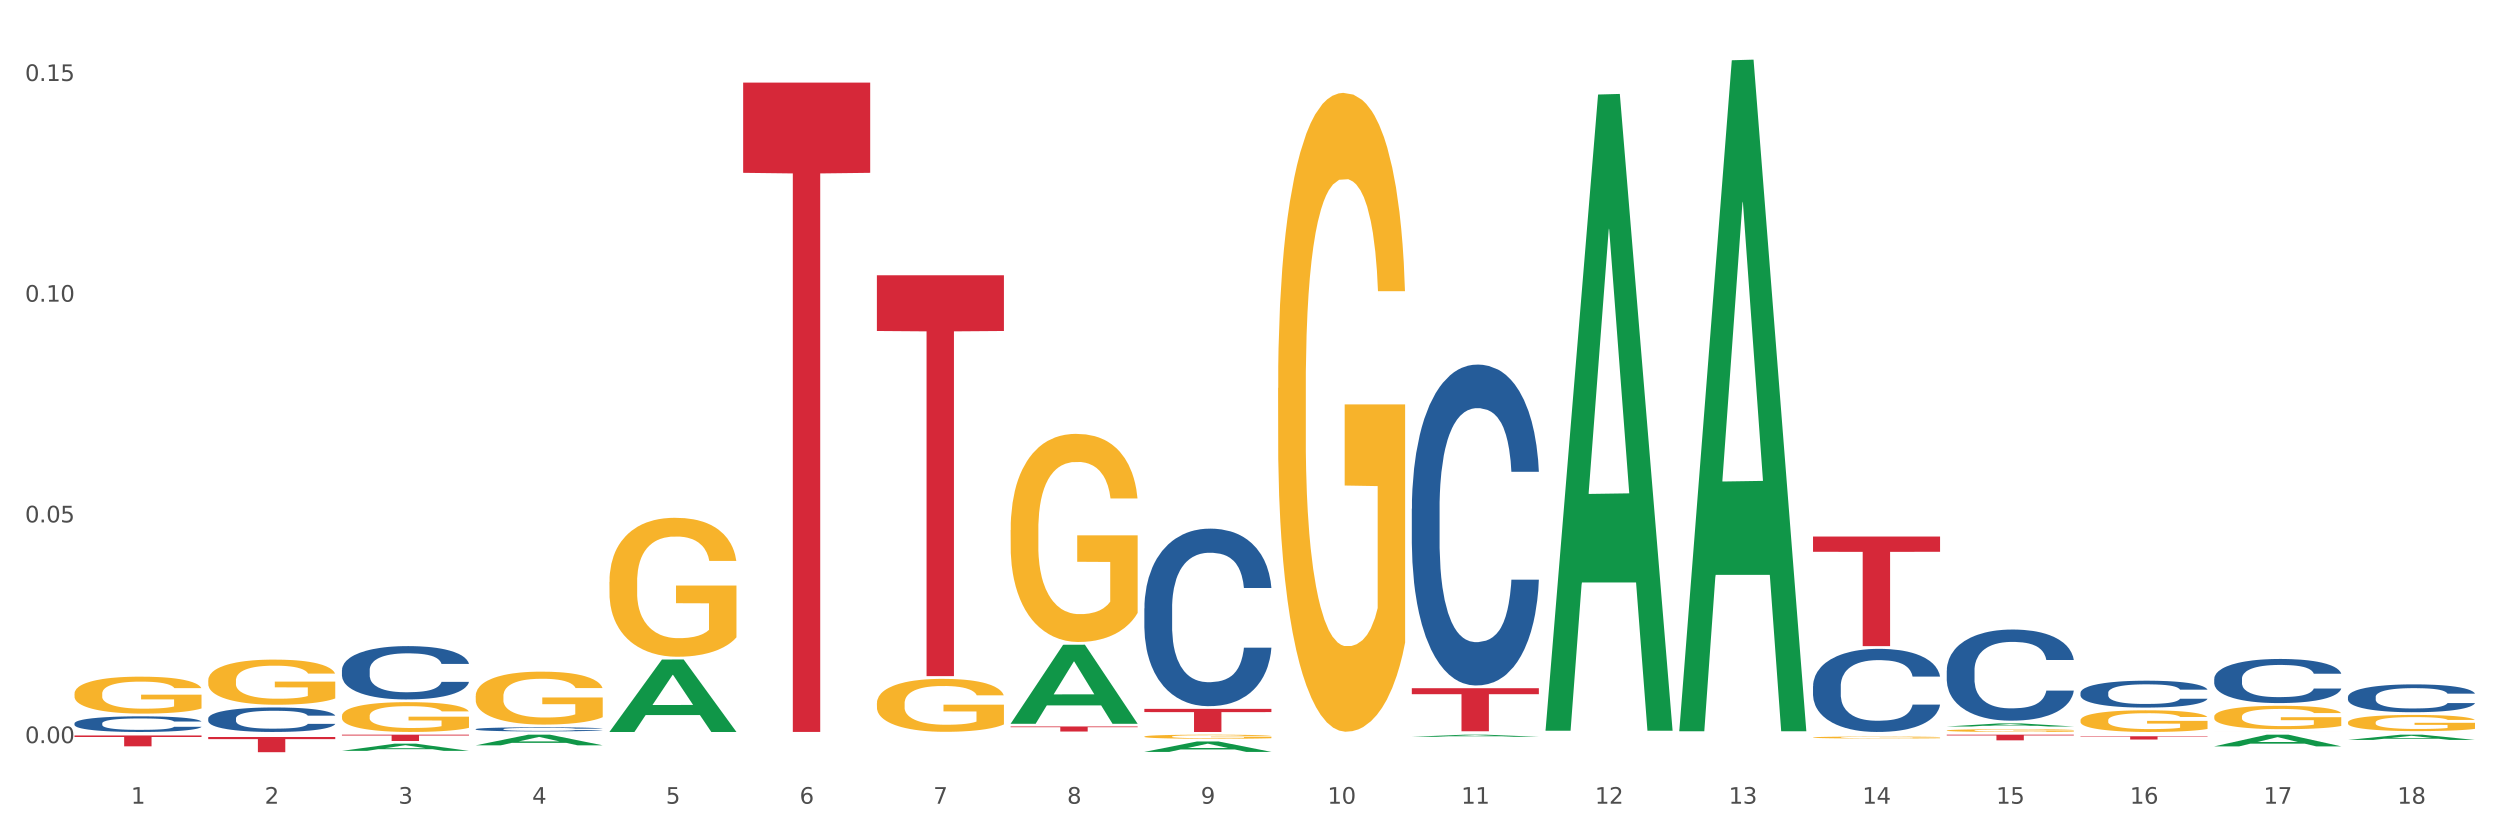 <?xml version="1.0" encoding="utf-8" standalone="no"?>
<!DOCTYPE svg PUBLIC "-//W3C//DTD SVG 1.1//EN"
  "http://www.w3.org/Graphics/SVG/1.1/DTD/svg11.dtd">
<svg xmlns:xlink="http://www.w3.org/1999/xlink" width="1080pt" height="360pt" viewBox="0 0 1080 360" xmlns="http://www.w3.org/2000/svg" version="1.1">
 <rect x="0" y="0" width="1080" height="360" fill="#333333" stroke="none"/>
 <defs>
  <style type="text/css">*{stroke-linejoin: round; stroke-linecap: butt}</style>
 </defs>
 <g id="figure_1">
  <g id="patch_1">
   <path d="M 0 360 
L 1080 360 
L 1080 0 
L 0 0 
z
" style="fill: #ffffff; stroke: #ffffff; stroke-linejoin: miter"/>
  </g>
  <g id="axes_1">
   <g id="matplotlib.axis_1">
    <g id="xtick_1">
     <g id="text_1">
      <!-- 1 -->
      <g style="fill: #4d4d4d" transform="translate(56.563 347.204) scale(0.096 -0.096)">
       <defs>
        <path id="DejaVuSans-31" d="M 794 531 
L 1825 531 
L 1825 4091 
L 703 3866 
L 703 4441 
L 1819 4666 
L 2450 4666 
L 2450 531 
L 3481 531 
L 3481 0 
L 794 0 
L 794 531 
z
" transform="scale(0.016)"/>
       </defs>
       <use xlink:href="#DejaVuSans-31"/>
      </g>
     </g>
    </g>
    <g id="xtick_2">
     <g id="text_2">
      <!-- 2 -->
      <g style="fill: #4d4d4d" transform="translate(114.336 347.204) scale(0.096 -0.096)">
       <defs>
        <path id="DejaVuSans-32" d="M 1228 531 
L 3431 531 
L 3431 0 
L 469 0 
L 469 531 
Q 828 903 1448 1529 
Q 2069 2156 2228 2338 
Q 2531 2678 2651 2914 
Q 2772 3150 2772 3378 
Q 2772 3750 2511 3984 
Q 2250 4219 1831 4219 
Q 1534 4219 1204 4116 
Q 875 4013 500 3803 
L 500 4441 
Q 881 4594 1212 4672 
Q 1544 4750 1819 4750 
Q 2544 4750 2975 4387 
Q 3406 4025 3406 3419 
Q 3406 3131 3298 2873 
Q 3191 2616 2906 2266 
Q 2828 2175 2409 1742 
Q 1991 1309 1228 531 
z
" transform="scale(0.016)"/>
       </defs>
       <use xlink:href="#DejaVuSans-32"/>
      </g>
     </g>
    </g>
    <g id="xtick_3">
     <g id="text_3">
      <!-- 3 -->
      <g style="fill: #4d4d4d" transform="translate(172.109 347.204) scale(0.096 -0.096)">
       <defs>
        <path id="DejaVuSans-33" d="M 2597 2516 
Q 3050 2419 3304 2112 
Q 3559 1806 3559 1356 
Q 3559 666 3084 287 
Q 2609 -91 1734 -91 
Q 1441 -91 1130 -33 
Q 819 25 488 141 
L 488 750 
Q 750 597 1062 519 
Q 1375 441 1716 441 
Q 2309 441 2620 675 
Q 2931 909 2931 1356 
Q 2931 1769 2642 2001 
Q 2353 2234 1838 2234 
L 1294 2234 
L 1294 2753 
L 1863 2753 
Q 2328 2753 2575 2939 
Q 2822 3125 2822 3475 
Q 2822 3834 2567 4026 
Q 2313 4219 1838 4219 
Q 1578 4219 1281 4162 
Q 984 4106 628 3988 
L 628 4550 
Q 988 4650 1302 4700 
Q 1616 4750 1894 4750 
Q 2613 4750 3031 4423 
Q 3450 4097 3450 3541 
Q 3450 3153 3228 2886 
Q 3006 2619 2597 2516 
z
" transform="scale(0.016)"/>
       </defs>
       <use xlink:href="#DejaVuSans-33"/>
      </g>
     </g>
    </g>
    <g id="xtick_4">
     <g id="text_4">
      <!-- 4 -->
      <g style="fill: #4d4d4d" transform="translate(229.882 347.204) scale(0.096 -0.096)">
       <defs>
        <path id="DejaVuSans-34" d="M 2419 4116 
L 825 1625 
L 2419 1625 
L 2419 4116 
z
M 2253 4666 
L 3047 4666 
L 3047 1625 
L 3713 1625 
L 3713 1100 
L 3047 1100 
L 3047 0 
L 2419 0 
L 2419 1100 
L 313 1100 
L 313 1709 
L 2253 4666 
z
" transform="scale(0.016)"/>
       </defs>
       <use xlink:href="#DejaVuSans-34"/>
      </g>
     </g>
    </g>
    <g id="xtick_5">
     <g id="text_5">
      <!-- 5 -->
      <g style="fill: #4d4d4d" transform="translate(287.655 347.204) scale(0.096 -0.096)">
       <defs>
        <path id="DejaVuSans-35" d="M 691 4666 
L 3169 4666 
L 3169 4134 
L 1269 4134 
L 1269 2991 
Q 1406 3038 1543 3061 
Q 1681 3084 1819 3084 
Q 2600 3084 3056 2656 
Q 3513 2228 3513 1497 
Q 3513 744 3044 326 
Q 2575 -91 1722 -91 
Q 1428 -91 1123 -41 
Q 819 9 494 109 
L 494 744 
Q 775 591 1075 516 
Q 1375 441 1709 441 
Q 2250 441 2565 725 
Q 2881 1009 2881 1497 
Q 2881 1984 2565 2268 
Q 2250 2553 1709 2553 
Q 1456 2553 1204 2497 
Q 953 2441 691 2322 
L 691 4666 
z
" transform="scale(0.016)"/>
       </defs>
       <use xlink:href="#DejaVuSans-35"/>
      </g>
     </g>
    </g>
    <g id="xtick_6">
     <g id="text_6">
      <!-- 6 -->
      <g style="fill: #4d4d4d" transform="translate(345.428 347.204) scale(0.096 -0.096)">
       <defs>
        <path id="DejaVuSans-36" d="M 2113 2584 
Q 1688 2584 1439 2293 
Q 1191 2003 1191 1497 
Q 1191 994 1439 701 
Q 1688 409 2113 409 
Q 2538 409 2786 701 
Q 3034 994 3034 1497 
Q 3034 2003 2786 2293 
Q 2538 2584 2113 2584 
z
M 3366 4563 
L 3366 3988 
Q 3128 4100 2886 4159 
Q 2644 4219 2406 4219 
Q 1781 4219 1451 3797 
Q 1122 3375 1075 2522 
Q 1259 2794 1537 2939 
Q 1816 3084 2150 3084 
Q 2853 3084 3261 2657 
Q 3669 2231 3669 1497 
Q 3669 778 3244 343 
Q 2819 -91 2113 -91 
Q 1303 -91 875 529 
Q 447 1150 447 2328 
Q 447 3434 972 4092 
Q 1497 4750 2381 4750 
Q 2619 4750 2861 4703 
Q 3103 4656 3366 4563 
z
" transform="scale(0.016)"/>
       </defs>
       <use xlink:href="#DejaVuSans-36"/>
      </g>
     </g>
    </g>
    <g id="xtick_7">
     <g id="text_7">
      <!-- 7 -->
      <g style="fill: #4d4d4d" transform="translate(403.201 347.204) scale(0.096 -0.096)">
       <defs>
        <path id="DejaVuSans-37" d="M 525 4666 
L 3525 4666 
L 3525 4397 
L 1831 0 
L 1172 0 
L 2766 4134 
L 525 4134 
L 525 4666 
z
" transform="scale(0.016)"/>
       </defs>
       <use xlink:href="#DejaVuSans-37"/>
      </g>
     </g>
    </g>
    <g id="xtick_8">
     <g id="text_8">
      <!-- 8 -->
      <g style="fill: #4d4d4d" transform="translate(460.974 347.204) scale(0.096 -0.096)">
       <defs>
        <path id="DejaVuSans-38" d="M 2034 2216 
Q 1584 2216 1326 1975 
Q 1069 1734 1069 1313 
Q 1069 891 1326 650 
Q 1584 409 2034 409 
Q 2484 409 2743 651 
Q 3003 894 3003 1313 
Q 3003 1734 2745 1975 
Q 2488 2216 2034 2216 
z
M 1403 2484 
Q 997 2584 770 2862 
Q 544 3141 544 3541 
Q 544 4100 942 4425 
Q 1341 4750 2034 4750 
Q 2731 4750 3128 4425 
Q 3525 4100 3525 3541 
Q 3525 3141 3298 2862 
Q 3072 2584 2669 2484 
Q 3125 2378 3379 2068 
Q 3634 1759 3634 1313 
Q 3634 634 3220 271 
Q 2806 -91 2034 -91 
Q 1263 -91 848 271 
Q 434 634 434 1313 
Q 434 1759 690 2068 
Q 947 2378 1403 2484 
z
M 1172 3481 
Q 1172 3119 1398 2916 
Q 1625 2713 2034 2713 
Q 2441 2713 2670 2916 
Q 2900 3119 2900 3481 
Q 2900 3844 2670 4047 
Q 2441 4250 2034 4250 
Q 1625 4250 1398 4047 
Q 1172 3844 1172 3481 
z
" transform="scale(0.016)"/>
       </defs>
       <use xlink:href="#DejaVuSans-38"/>
      </g>
     </g>
    </g>
    <g id="xtick_9">
     <g id="text_9">
      <!-- 9 -->
      <g style="fill: #4d4d4d" transform="translate(518.747 347.204) scale(0.096 -0.096)">
       <defs>
        <path id="DejaVuSans-39" d="M 703 97 
L 703 672 
Q 941 559 1184 500 
Q 1428 441 1663 441 
Q 2288 441 2617 861 
Q 2947 1281 2994 2138 
Q 2813 1869 2534 1725 
Q 2256 1581 1919 1581 
Q 1219 1581 811 2004 
Q 403 2428 403 3163 
Q 403 3881 828 4315 
Q 1253 4750 1959 4750 
Q 2769 4750 3195 4129 
Q 3622 3509 3622 2328 
Q 3622 1225 3098 567 
Q 2575 -91 1691 -91 
Q 1453 -91 1209 -44 
Q 966 3 703 97 
z
M 1959 2075 
Q 2384 2075 2632 2365 
Q 2881 2656 2881 3163 
Q 2881 3666 2632 3958 
Q 2384 4250 1959 4250 
Q 1534 4250 1286 3958 
Q 1038 3666 1038 3163 
Q 1038 2656 1286 2365 
Q 1534 2075 1959 2075 
z
" transform="scale(0.016)"/>
       </defs>
       <use xlink:href="#DejaVuSans-39"/>
      </g>
     </g>
    </g>
    <g id="xtick_10">
     <g id="text_10">
      <!-- 10 -->
      <g style="fill: #4d4d4d" transform="translate(573.466 347.204) scale(0.096 -0.096)">
       <defs>
        <path id="DejaVuSans-30" d="M 2034 4250 
Q 1547 4250 1301 3770 
Q 1056 3291 1056 2328 
Q 1056 1369 1301 889 
Q 1547 409 2034 409 
Q 2525 409 2770 889 
Q 3016 1369 3016 2328 
Q 3016 3291 2770 3770 
Q 2525 4250 2034 4250 
z
M 2034 4750 
Q 2819 4750 3233 4129 
Q 3647 3509 3647 2328 
Q 3647 1150 3233 529 
Q 2819 -91 2034 -91 
Q 1250 -91 836 529 
Q 422 1150 422 2328 
Q 422 3509 836 4129 
Q 1250 4750 2034 4750 
z
" transform="scale(0.016)"/>
       </defs>
       <use xlink:href="#DejaVuSans-31"/>
       <use xlink:href="#DejaVuSans-30" transform="translate(63.623 0)"/>
      </g>
     </g>
    </g>
    <g id="xtick_11">
     <g id="text_11">
      <!-- 11 -->
      <g style="fill: #4d4d4d" transform="translate(631.239 347.204) scale(0.096 -0.096)">
       <use xlink:href="#DejaVuSans-31"/>
       <use xlink:href="#DejaVuSans-31" transform="translate(63.623 0)"/>
      </g>
     </g>
    </g>
    <g id="xtick_12">
     <g id="text_12">
      <!-- 12 -->
      <g style="fill: #4d4d4d" transform="translate(689.012 347.204) scale(0.096 -0.096)">
       <use xlink:href="#DejaVuSans-31"/>
       <use xlink:href="#DejaVuSans-32" transform="translate(63.623 0)"/>
      </g>
     </g>
    </g>
    <g id="xtick_13">
     <g id="text_13">
      <!-- 13 -->
      <g style="fill: #4d4d4d" transform="translate(746.785 347.204) scale(0.096 -0.096)">
       <use xlink:href="#DejaVuSans-31"/>
       <use xlink:href="#DejaVuSans-33" transform="translate(63.623 0)"/>
      </g>
     </g>
    </g>
    <g id="xtick_14">
     <g id="text_14">
      <!-- 14 -->
      <g style="fill: #4d4d4d" transform="translate(804.558 347.204) scale(0.096 -0.096)">
       <use xlink:href="#DejaVuSans-31"/>
       <use xlink:href="#DejaVuSans-34" transform="translate(63.623 0)"/>
      </g>
     </g>
    </g>
    <g id="xtick_15">
     <g id="text_15">
      <!-- 15 -->
      <g style="fill: #4d4d4d" transform="translate(862.331 347.204) scale(0.096 -0.096)">
       <use xlink:href="#DejaVuSans-31"/>
       <use xlink:href="#DejaVuSans-35" transform="translate(63.623 0)"/>
      </g>
     </g>
    </g>
    <g id="xtick_16">
     <g id="text_16">
      <!-- 16 -->
      <g style="fill: #4d4d4d" transform="translate(920.104 347.204) scale(0.096 -0.096)">
       <use xlink:href="#DejaVuSans-31"/>
       <use xlink:href="#DejaVuSans-36" transform="translate(63.623 0)"/>
      </g>
     </g>
    </g>
    <g id="xtick_17">
     <g id="text_17">
      <!-- 17 -->
      <g style="fill: #4d4d4d" transform="translate(977.877 347.204) scale(0.096 -0.096)">
       <use xlink:href="#DejaVuSans-31"/>
       <use xlink:href="#DejaVuSans-37" transform="translate(63.623 0)"/>
      </g>
     </g>
    </g>
    <g id="xtick_18">
     <g id="text_18">
      <!-- 18 -->
      <g style="fill: #4d4d4d" transform="translate(1035.65 347.204) scale(0.096 -0.096)">
       <use xlink:href="#DejaVuSans-31"/>
       <use xlink:href="#DejaVuSans-38" transform="translate(63.623 0)"/>
      </g>
     </g>
    </g>
    <g id="xtick_19"/>
    <g id="xtick_20"/>
    <g id="xtick_21"/>
    <g id="xtick_22"/>
    <g id="xtick_23"/>
    <g id="xtick_24"/>
    <g id="xtick_25"/>
    <g id="xtick_26"/>
    <g id="xtick_27"/>
    <g id="xtick_28"/>
    <g id="xtick_29"/>
    <g id="xtick_30"/>
    <g id="xtick_31"/>
    <g id="xtick_32"/>
    <g id="xtick_33"/>
    <g id="xtick_34"/>
    <g id="xtick_35"/>
   </g>
   <g id="matplotlib.axis_2">
    <g id="ytick_1">
     <g id="text_19">
      <!-- 0.00 -->
      <g style="fill: #4d4d4d" transform="translate(10.8 321.028) scale(0.096 -0.096)">
       <defs>
        <path id="DejaVuSans-2e" d="M 684 794 
L 1344 794 
L 1344 0 
L 684 0 
L 684 794 
z
" transform="scale(0.016)"/>
       </defs>
       <use xlink:href="#DejaVuSans-30"/>
       <use xlink:href="#DejaVuSans-2e" transform="translate(63.623 0)"/>
       <use xlink:href="#DejaVuSans-30" transform="translate(95.41 0)"/>
       <use xlink:href="#DejaVuSans-30" transform="translate(159.033 0)"/>
      </g>
     </g>
    </g>
    <g id="ytick_2">
     <g id="text_20">
      <!-- 0.05 -->
      <g style="fill: #4d4d4d" transform="translate(10.8 225.68) scale(0.096 -0.096)">
       <use xlink:href="#DejaVuSans-30"/>
       <use xlink:href="#DejaVuSans-2e" transform="translate(63.623 0)"/>
       <use xlink:href="#DejaVuSans-30" transform="translate(95.41 0)"/>
       <use xlink:href="#DejaVuSans-35" transform="translate(159.033 0)"/>
      </g>
     </g>
    </g>
    <g id="ytick_3">
     <g id="text_21">
      <!-- 0.10 -->
      <g style="fill: #4d4d4d" transform="translate(10.8 130.332) scale(0.096 -0.096)">
       <use xlink:href="#DejaVuSans-30"/>
       <use xlink:href="#DejaVuSans-2e" transform="translate(63.623 0)"/>
       <use xlink:href="#DejaVuSans-31" transform="translate(95.41 0)"/>
       <use xlink:href="#DejaVuSans-30" transform="translate(159.033 0)"/>
      </g>
     </g>
    </g>
    <g id="ytick_4">
     <g id="text_22">
      <!-- 0.15 -->
      <g style="fill: #4d4d4d" transform="translate(10.8 34.984) scale(0.096 -0.096)">
       <use xlink:href="#DejaVuSans-30"/>
       <use xlink:href="#DejaVuSans-2e" transform="translate(63.623 0)"/>
       <use xlink:href="#DejaVuSans-31" transform="translate(95.41 0)"/>
       <use xlink:href="#DejaVuSans-35" transform="translate(159.033 0)"/>
      </g>
     </g>
    </g>
    <g id="ytick_5"/>
    <g id="ytick_6"/>
    <g id="ytick_7"/>
   </g>
   <g id="PolyCollection_1">
    <path d="M 609.905 318.292 
L 609.961 318.292 
L 632.594 317.382 
L 641.987 317.381 
L 664.789 318.294 
L 653.925 318.294 
L 649.003 318.081 
L 625.635 318.081 
L 625.465 318.085 
L 620.712 318.294 
L 609.905 318.294 
L 609.905 318.292 
L 628.577 317.955 
L 646.061 317.954 
L 637.404 317.575 
L 637.29 317.574 
L 637.177 317.576 
L 628.52 317.954 
L 628.577 317.955 
L 609.905 318.292 
z
" clip-path="url(#p3cc7f3ed50)" style="fill: #109648"/>
    <path d="M 667.678 315.153 
L 667.734 314.895 
L 690.367 40.835 
L 699.76 40.576 
L 722.562 315.67 
L 711.698 315.67 
L 706.776 251.611 
L 683.408 251.611 
L 683.238 252.644 
L 678.485 315.67 
L 667.678 315.67 
L 667.678 315.153 
L 686.35 213.382 
L 703.834 213.123 
L 695.177 99.211 
L 695.063 98.695 
L 694.95 99.47 
L 686.293 213.123 
L 686.35 213.382 
L 667.678 315.153 
z
" clip-path="url(#p3cc7f3ed50)" style="fill: #109648"/>
    <path d="M 725.451 315.349 
L 725.507 315.076 
L 748.14 26.032 
L 757.533 25.759 
L 780.335 315.893 
L 769.471 315.893 
L 764.549 248.332 
L 741.181 248.332 
L 741.011 249.421 
L 736.258 315.893 
L 725.451 315.893 
L 725.451 315.349 
L 744.123 208.013 
L 761.607 207.74 
L 752.95 87.6 
L 752.836 87.055 
L 752.723 87.873 
L 744.066 207.74 
L 744.123 208.013 
L 725.451 315.349 
z
" clip-path="url(#p3cc7f3ed50)" style="fill: #109648"/>
    <path d="M 840.997 313.85 
L 841.053 313.849 
L 863.686 312.501 
L 873.079 312.5 
L 895.881 313.852 
L 885.017 313.852 
L 880.095 313.537 
L 856.726 313.537 
L 856.557 313.542 
L 851.804 313.852 
L 840.997 313.852 
L 840.997 313.85 
L 859.669 313.349 
L 877.152 313.348 
L 868.495 312.788 
L 868.382 312.785 
L 868.269 312.789 
L 859.612 313.348 
L 859.669 313.349 
L 840.997 313.85 
z
" clip-path="url(#p3cc7f3ed50)" style="fill: #109648"/>
    <path d="M 956.543 322.424 
L 956.599 322.419 
L 979.232 317.385 
L 988.625 317.381 
L 1011.427 322.433 
L 1000.563 322.433 
L 995.641 321.257 
L 972.272 321.257 
L 972.103 321.276 
L 967.35 322.433 
L 956.543 322.433 
L 956.543 322.424 
L 975.215 320.555 
L 992.698 320.55 
L 984.041 318.458 
L 983.928 318.448 
L 983.815 318.462 
L 975.158 320.55 
L 975.215 320.555 
L 956.543 322.424 
z
" clip-path="url(#p3cc7f3ed50)" style="fill: #109648"/>
    <path d="M 1014.316 319.657 
L 1014.372 319.654 
L 1037.005 317.383 
L 1046.398 317.381 
L 1069.2 319.661 
L 1058.336 319.661 
L 1053.414 319.13 
L 1030.045 319.13 
L 1029.876 319.138 
L 1025.123 319.661 
L 1014.316 319.661 
L 1014.316 319.657 
L 1032.988 318.813 
L 1050.471 318.811 
L 1041.814 317.867 
L 1041.701 317.862 
L 1041.588 317.869 
L 1032.931 318.811 
L 1032.988 318.813 
L 1014.316 319.657 
z
" clip-path="url(#p3cc7f3ed50)" style="fill: #109648"/>
    <path d="M 552.132 167.652 
L 552.197 167.4 
L 552.197 158.326 
L 552.326 150.512 
L 552.974 131.608 
L 553.946 115.981 
L 554.659 107.663 
L 555.372 100.857 
L 556.214 94.052 
L 557.251 86.994 
L 559.13 76.66 
L 560.296 71.367 
L 561.722 65.821 
L 564.314 57.756 
L 566.193 53.219 
L 568.137 49.438 
L 571.312 44.901 
L 573.386 42.884 
L 575.589 41.372 
L 578.246 40.364 
L 580.254 40.112 
L 584.661 40.868 
L 588.419 43.136 
L 590.233 44.901 
L 592.566 47.925 
L 593.797 49.942 
L 595.806 53.975 
L 597.88 59.268 
L 599.305 63.805 
L 601.443 72.375 
L 603.063 80.945 
L 604.554 91.531 
L 605.331 98.841 
L 605.915 105.646 
L 606.433 113.46 
L 606.951 125.811 
L 595.288 125.811 
L 594.834 116.989 
L 594.121 108.671 
L 593.084 100.605 
L 592.177 95.564 
L 590.622 89.263 
L 589.197 85.23 
L 587.706 82.205 
L 585.892 79.685 
L 584.466 78.424 
L 582.458 77.416 
L 578.505 77.668 
L 575.848 79.685 
L 574.034 82.205 
L 572.867 84.474 
L 571.831 86.994 
L 570.664 90.523 
L 569.303 95.816 
L 568.331 100.605 
L 567.359 106.655 
L 566.582 112.704 
L 565.869 119.762 
L 565.286 127.323 
L 564.832 135.137 
L 564.444 144.715 
L 564.12 160.595 
L 564.12 195.126 
L 564.249 202.94 
L 564.573 213.275 
L 564.962 221.088 
L 565.61 230.414 
L 566.193 236.716 
L 567.295 245.79 
L 568.526 253.352 
L 569.498 258.141 
L 570.47 262.174 
L 572.155 267.719 
L 574.034 272.256 
L 575.654 275.028 
L 577.857 277.549 
L 579.347 278.557 
L 580.643 279.061 
L 583.818 279.061 
L 586.086 278.305 
L 588.613 276.541 
L 590.557 274.272 
L 592.177 271.5 
L 593.992 266.963 
L 595.158 262.678 
L 595.158 209.998 
L 580.902 209.746 
L 580.902 174.71 
L 607.016 174.71 
L 607.016 277.549 
L 605.915 282.842 
L 604.683 287.631 
L 603.387 291.916 
L 601.443 297.209 
L 599.111 302.251 
L 597.037 305.779 
L 594.834 308.804 
L 592.242 311.577 
L 588.873 314.097 
L 586.799 315.105 
L 584.207 315.862 
L 581.162 316.114 
L 578.505 315.61 
L 575.913 314.349 
L 573.191 312.081 
L 570.535 308.804 
L 568.526 305.527 
L 566.517 301.494 
L 564.379 296.201 
L 562.694 291.16 
L 561.398 286.623 
L 559.972 280.826 
L 558.417 273.264 
L 557.251 266.458 
L 556.214 259.401 
L 555.113 250.327 
L 554.335 242.513 
L 553.557 232.683 
L 553.104 225.373 
L 552.585 214.031 
L 552.197 198.151 
L 552.132 167.652 
z
" clip-path="url(#p3cc7f3ed50)" style="fill: #f7b32b"/>
    <path d="M 378.813 303.844 
L 378.878 303.823 
L 378.878 303.07 
L 379.007 302.422 
L 379.655 300.855 
L 380.627 299.559 
L 381.34 298.87 
L 382.053 298.306 
L 382.895 297.741 
L 383.932 297.156 
L 385.811 296.299 
L 386.977 295.861 
L 388.403 295.401 
L 390.995 294.732 
L 392.874 294.356 
L 394.818 294.042 
L 397.993 293.666 
L 400.067 293.499 
L 402.27 293.374 
L 404.927 293.29 
L 406.935 293.269 
L 411.342 293.332 
L 415.1 293.52 
L 416.914 293.666 
L 419.247 293.917 
L 420.478 294.084 
L 422.487 294.419 
L 424.561 294.857 
L 425.986 295.234 
L 428.125 295.944 
L 429.745 296.655 
L 431.235 297.532 
L 432.012 298.138 
L 432.596 298.703 
L 433.114 299.35 
L 433.632 300.374 
L 421.969 300.374 
L 421.515 299.643 
L 420.802 298.953 
L 419.766 298.285 
L 418.858 297.867 
L 417.303 297.344 
L 415.878 297.01 
L 414.387 296.759 
L 412.573 296.55 
L 411.147 296.446 
L 409.139 296.362 
L 405.186 296.383 
L 402.529 296.55 
L 400.715 296.759 
L 399.548 296.947 
L 398.512 297.156 
L 397.345 297.449 
L 395.984 297.888 
L 395.013 298.285 
L 394.041 298.786 
L 393.263 299.288 
L 392.55 299.873 
L 391.967 300.5 
L 391.513 301.148 
L 391.125 301.942 
L 390.801 303.258 
L 390.801 306.121 
L 390.93 306.769 
L 391.254 307.626 
L 391.643 308.274 
L 392.291 309.047 
L 392.874 309.57 
L 393.976 310.322 
L 395.207 310.949 
L 396.179 311.346 
L 397.151 311.68 
L 398.836 312.14 
L 400.715 312.516 
L 402.335 312.746 
L 404.538 312.955 
L 406.028 313.039 
L 407.324 313.08 
L 410.499 313.08 
L 412.767 313.018 
L 415.294 312.871 
L 417.238 312.683 
L 418.858 312.454 
L 420.673 312.077 
L 421.839 311.722 
L 421.839 307.354 
L 407.583 307.334 
L 407.583 304.429 
L 433.697 304.429 
L 433.697 312.955 
L 432.596 313.394 
L 431.364 313.791 
L 430.068 314.146 
L 428.125 314.585 
L 425.792 315.003 
L 423.718 315.296 
L 421.515 315.546 
L 418.923 315.776 
L 415.554 315.985 
L 413.48 316.069 
L 410.888 316.132 
L 407.843 316.152 
L 405.186 316.111 
L 402.594 316.006 
L 399.872 315.818 
L 397.216 315.546 
L 395.207 315.275 
L 393.198 314.94 
L 391.06 314.502 
L 389.375 314.084 
L 388.079 313.707 
L 386.654 313.227 
L 385.098 312.6 
L 383.932 312.036 
L 382.895 311.45 
L 381.794 310.698 
L 381.016 310.05 
L 380.238 309.235 
L 379.785 308.629 
L 379.266 307.689 
L 378.878 306.372 
L 378.813 303.844 
z
" clip-path="url(#p3cc7f3ed50)" style="fill: #f7b32b"/>
    <path d="M 263.267 251.428 
L 263.332 251.374 
L 263.332 249.4 
L 263.461 247.7 
L 264.109 243.588 
L 265.081 240.189 
L 265.794 238.38 
L 266.507 236.899 
L 267.349 235.419 
L 268.386 233.884 
L 270.265 231.636 
L 271.432 230.485 
L 272.857 229.278 
L 275.449 227.524 
L 277.328 226.537 
L 279.272 225.715 
L 282.447 224.728 
L 284.521 224.289 
L 286.724 223.96 
L 289.381 223.741 
L 291.389 223.686 
L 295.796 223.851 
L 299.554 224.344 
L 301.368 224.728 
L 303.701 225.386 
L 304.932 225.824 
L 306.941 226.702 
L 309.015 227.853 
L 310.44 228.84 
L 312.579 230.704 
L 314.199 232.568 
L 315.689 234.871 
L 316.466 236.461 
L 317.05 237.941 
L 317.568 239.641 
L 318.086 242.327 
L 306.423 242.327 
L 305.969 240.408 
L 305.256 238.599 
L 304.22 236.845 
L 303.312 235.748 
L 301.757 234.377 
L 300.332 233.5 
L 298.841 232.842 
L 297.027 232.294 
L 295.601 232.02 
L 293.593 231.8 
L 289.64 231.855 
L 286.983 232.294 
L 285.169 232.842 
L 284.002 233.336 
L 282.966 233.884 
L 281.799 234.651 
L 280.439 235.803 
L 279.467 236.845 
L 278.495 238.16 
L 277.717 239.476 
L 277.004 241.011 
L 276.421 242.656 
L 275.967 244.356 
L 275.579 246.439 
L 275.255 249.893 
L 275.255 257.405 
L 275.384 259.104 
L 275.708 261.352 
L 276.097 263.052 
L 276.745 265.08 
L 277.328 266.451 
L 278.43 268.425 
L 279.661 270.07 
L 280.633 271.111 
L 281.605 271.989 
L 283.29 273.195 
L 285.169 274.182 
L 286.789 274.785 
L 288.992 275.333 
L 290.482 275.552 
L 291.778 275.662 
L 294.953 275.662 
L 297.221 275.497 
L 299.748 275.114 
L 301.692 274.62 
L 303.312 274.017 
L 305.127 273.03 
L 306.293 272.098 
L 306.293 260.639 
L 292.037 260.585 
L 292.037 252.964 
L 318.151 252.964 
L 318.151 275.333 
L 317.05 276.484 
L 315.819 277.526 
L 314.523 278.458 
L 312.579 279.609 
L 310.246 280.706 
L 308.172 281.474 
L 305.969 282.131 
L 303.377 282.735 
L 300.008 283.283 
L 297.934 283.502 
L 295.342 283.667 
L 292.297 283.721 
L 289.64 283.612 
L 287.048 283.338 
L 284.326 282.844 
L 281.67 282.131 
L 279.661 281.419 
L 277.652 280.541 
L 275.514 279.39 
L 273.829 278.294 
L 272.533 277.307 
L 271.108 276.046 
L 269.552 274.401 
L 268.386 272.921 
L 267.349 271.385 
L 266.248 269.412 
L 265.47 267.712 
L 264.692 265.574 
L 264.239 263.984 
L 263.721 261.517 
L 263.332 258.063 
L 263.267 251.428 
z
" clip-path="url(#p3cc7f3ed50)" style="fill: #f7b32b"/>
    <path d="M 494.359 318.2 
L 494.424 318.199 
L 494.424 318.141 
L 494.553 318.09 
L 495.201 317.969 
L 496.173 317.868 
L 496.886 317.815 
L 497.599 317.771 
L 498.441 317.727 
L 499.478 317.682 
L 501.357 317.616 
L 502.523 317.582 
L 503.949 317.546 
L 506.541 317.494 
L 508.42 317.465 
L 510.364 317.441 
L 513.539 317.411 
L 515.613 317.398 
L 517.816 317.389 
L 520.473 317.382 
L 522.481 317.381 
L 526.888 317.386 
L 530.646 317.4 
L 532.46 317.411 
L 534.793 317.431 
L 536.024 317.444 
L 538.033 317.47 
L 540.107 317.504 
L 541.532 317.533 
L 543.671 317.588 
L 545.29 317.643 
L 546.781 317.711 
L 547.558 317.758 
L 548.142 317.802 
L 548.66 317.852 
L 549.178 317.932 
L 537.515 317.932 
L 537.061 317.875 
L 536.348 317.821 
L 535.311 317.77 
L 534.404 317.737 
L 532.849 317.697 
L 531.424 317.671 
L 529.933 317.651 
L 528.119 317.635 
L 526.693 317.627 
L 524.685 317.62 
L 520.732 317.622 
L 518.075 317.635 
L 516.261 317.651 
L 515.094 317.666 
L 514.058 317.682 
L 512.891 317.705 
L 511.53 317.739 
L 510.558 317.77 
L 509.586 317.808 
L 508.809 317.847 
L 508.096 317.893 
L 507.513 317.941 
L 507.059 317.991 
L 506.671 318.053 
L 506.347 318.155 
L 506.347 318.377 
L 506.476 318.427 
L 506.8 318.494 
L 507.189 318.544 
L 507.837 318.604 
L 508.42 318.644 
L 509.522 318.703 
L 510.753 318.751 
L 511.725 318.782 
L 512.697 318.808 
L 514.382 318.844 
L 516.261 318.873 
L 517.881 318.891 
L 520.084 318.907 
L 521.574 318.913 
L 522.87 318.917 
L 526.045 318.917 
L 528.313 318.912 
L 530.84 318.9 
L 532.784 318.886 
L 534.404 318.868 
L 536.219 318.839 
L 537.385 318.811 
L 537.385 318.473 
L 523.129 318.471 
L 523.129 318.246 
L 549.243 318.246 
L 549.243 318.907 
L 548.142 318.941 
L 546.91 318.972 
L 545.614 318.999 
L 543.671 319.033 
L 541.338 319.066 
L 539.264 319.088 
L 537.061 319.108 
L 534.469 319.126 
L 531.1 319.142 
L 529.026 319.148 
L 526.434 319.153 
L 523.389 319.155 
L 520.732 319.152 
L 518.14 319.143 
L 515.418 319.129 
L 512.762 319.108 
L 510.753 319.087 
L 508.744 319.061 
L 506.606 319.027 
L 504.921 318.994 
L 503.625 318.965 
L 502.199 318.928 
L 500.644 318.879 
L 499.478 318.836 
L 498.441 318.79 
L 497.34 318.732 
L 496.562 318.682 
L 495.784 318.619 
L 495.331 318.572 
L 494.812 318.499 
L 494.424 318.397 
L 494.359 318.2 
z
" clip-path="url(#p3cc7f3ed50)" style="fill: #f7b32b"/>
    <path d="M 436.586 228.975 
L 436.651 228.893 
L 436.651 225.937 
L 436.78 223.392 
L 437.428 217.233 
L 438.4 212.142 
L 439.113 209.432 
L 439.826 207.215 
L 440.668 204.997 
L 441.705 202.698 
L 443.584 199.331 
L 444.75 197.607 
L 446.176 195.8 
L 448.768 193.173 
L 450.647 191.695 
L 452.591 190.463 
L 455.766 188.985 
L 457.84 188.328 
L 460.043 187.835 
L 462.7 187.507 
L 464.708 187.424 
L 469.115 187.671 
L 472.873 188.41 
L 474.687 188.985 
L 477.02 189.97 
L 478.251 190.627 
L 480.26 191.941 
L 482.334 193.665 
L 483.759 195.143 
L 485.898 197.935 
L 487.517 200.727 
L 489.008 204.176 
L 489.785 206.558 
L 490.369 208.775 
L 490.887 211.32 
L 491.405 215.344 
L 479.742 215.344 
L 479.288 212.47 
L 478.575 209.76 
L 477.539 207.132 
L 476.631 205.49 
L 475.076 203.437 
L 473.651 202.123 
L 472.16 201.138 
L 470.346 200.317 
L 468.92 199.906 
L 466.912 199.578 
L 462.959 199.66 
L 460.302 200.317 
L 458.488 201.138 
L 457.321 201.877 
L 456.285 202.698 
L 455.118 203.848 
L 453.757 205.572 
L 452.785 207.132 
L 451.814 209.103 
L 451.036 211.074 
L 450.323 213.373 
L 449.74 215.837 
L 449.286 218.382 
L 448.898 221.503 
L 448.574 226.676 
L 448.574 237.926 
L 448.703 240.472 
L 449.027 243.838 
L 449.416 246.384 
L 450.064 249.422 
L 450.647 251.475 
L 451.749 254.432 
L 452.98 256.895 
L 453.952 258.455 
L 454.924 259.769 
L 456.609 261.576 
L 458.488 263.054 
L 460.108 263.957 
L 462.311 264.778 
L 463.801 265.107 
L 465.097 265.271 
L 468.272 265.271 
L 470.54 265.025 
L 473.067 264.45 
L 475.011 263.711 
L 476.631 262.807 
L 478.446 261.329 
L 479.612 259.933 
L 479.612 242.771 
L 465.356 242.689 
L 465.356 231.275 
L 491.47 231.275 
L 491.47 264.778 
L 490.369 266.503 
L 489.137 268.063 
L 487.841 269.459 
L 485.898 271.183 
L 483.565 272.826 
L 481.491 273.975 
L 479.288 274.961 
L 476.696 275.864 
L 473.327 276.685 
L 471.253 277.014 
L 468.661 277.26 
L 465.616 277.342 
L 462.959 277.178 
L 460.367 276.767 
L 457.645 276.028 
L 454.989 274.961 
L 452.98 273.893 
L 450.971 272.579 
L 448.833 270.855 
L 447.148 269.212 
L 445.852 267.734 
L 444.426 265.846 
L 442.871 263.382 
L 441.705 261.165 
L 440.668 258.866 
L 439.567 255.91 
L 438.789 253.364 
L 438.011 250.161 
L 437.558 247.78 
L 437.039 244.085 
L 436.651 238.912 
L 436.586 228.975 
z
" clip-path="url(#p3cc7f3ed50)" style="fill: #f7b32b"/>
    <path d="M 783.224 318.581 
L 783.289 318.58 
L 783.289 318.552 
L 783.418 318.528 
L 784.066 318.47 
L 785.038 318.421 
L 785.751 318.396 
L 786.464 318.375 
L 787.306 318.354 
L 788.343 318.332 
L 790.222 318.3 
L 791.388 318.284 
L 792.814 318.267 
L 795.406 318.242 
L 797.285 318.228 
L 799.229 318.216 
L 802.404 318.202 
L 804.478 318.196 
L 806.681 318.191 
L 809.338 318.188 
L 811.346 318.187 
L 815.753 318.189 
L 819.511 318.196 
L 821.325 318.202 
L 823.658 318.211 
L 824.889 318.217 
L 826.898 318.23 
L 828.971 318.246 
L 830.397 318.26 
L 832.535 318.287 
L 834.155 318.313 
L 835.646 318.346 
L 836.423 318.368 
L 837.007 318.389 
L 837.525 318.414 
L 838.043 318.452 
L 826.38 318.452 
L 825.926 318.425 
L 825.213 318.399 
L 824.176 318.374 
L 823.269 318.358 
L 821.714 318.339 
L 820.288 318.326 
L 818.798 318.317 
L 816.984 318.309 
L 815.558 318.305 
L 813.549 318.302 
L 809.597 318.303 
L 806.94 318.309 
L 805.126 318.317 
L 803.959 318.324 
L 802.922 318.332 
L 801.756 318.343 
L 800.395 318.359 
L 799.423 318.374 
L 798.451 318.393 
L 797.674 318.411 
L 796.961 318.433 
L 796.378 318.456 
L 795.924 318.481 
L 795.535 318.51 
L 795.211 318.559 
L 795.211 318.666 
L 795.341 318.69 
L 795.665 318.722 
L 796.054 318.746 
L 796.702 318.775 
L 797.285 318.794 
L 798.387 318.822 
L 799.618 318.846 
L 800.59 318.86 
L 801.562 318.873 
L 803.246 318.89 
L 805.126 318.904 
L 806.746 318.912 
L 808.949 318.92 
L 810.439 318.923 
L 811.735 318.925 
L 814.91 318.925 
L 817.178 318.923 
L 819.705 318.917 
L 821.649 318.91 
L 823.269 318.902 
L 825.084 318.888 
L 826.25 318.874 
L 826.25 318.712 
L 811.994 318.711 
L 811.994 318.603 
L 838.108 318.603 
L 838.108 318.92 
L 837.007 318.937 
L 835.775 318.951 
L 834.479 318.965 
L 832.535 318.981 
L 830.203 318.997 
L 828.129 319.007 
L 825.926 319.017 
L 823.334 319.025 
L 819.964 319.033 
L 817.891 319.036 
L 815.299 319.039 
L 812.253 319.039 
L 809.597 319.038 
L 807.005 319.034 
L 804.283 319.027 
L 801.627 319.017 
L 799.618 319.007 
L 797.609 318.994 
L 795.471 318.978 
L 793.786 318.962 
L 792.49 318.948 
L 791.064 318.93 
L 789.509 318.907 
L 788.343 318.886 
L 787.306 318.864 
L 786.204 318.836 
L 785.427 318.812 
L 784.649 318.782 
L 784.196 318.759 
L 783.677 318.724 
L 783.289 318.675 
L 783.224 318.581 
z
" clip-path="url(#p3cc7f3ed50)" style="fill: #f7b32b"/>
    <path d="M 898.77 311.176 
L 898.835 311.168 
L 898.835 310.86 
L 898.964 310.595 
L 899.612 309.953 
L 900.584 309.423 
L 901.297 309.141 
L 902.01 308.91 
L 902.852 308.679 
L 903.889 308.44 
L 905.768 308.089 
L 906.934 307.909 
L 908.36 307.721 
L 910.952 307.447 
L 912.831 307.293 
L 914.775 307.165 
L 917.95 307.011 
L 920.024 306.943 
L 922.227 306.891 
L 924.884 306.857 
L 926.892 306.849 
L 931.299 306.874 
L 935.057 306.951 
L 936.871 307.011 
L 939.204 307.114 
L 940.435 307.182 
L 942.444 307.319 
L 944.517 307.499 
L 945.943 307.653 
L 948.081 307.943 
L 949.701 308.234 
L 951.192 308.593 
L 951.969 308.842 
L 952.552 309.072 
L 953.071 309.338 
L 953.589 309.757 
L 941.926 309.757 
L 941.472 309.457 
L 940.759 309.175 
L 939.722 308.901 
L 938.815 308.73 
L 937.26 308.516 
L 935.834 308.38 
L 934.344 308.277 
L 932.53 308.191 
L 931.104 308.149 
L 929.095 308.114 
L 925.143 308.123 
L 922.486 308.191 
L 920.672 308.277 
L 919.505 308.354 
L 918.468 308.44 
L 917.302 308.559 
L 915.941 308.739 
L 914.969 308.901 
L 913.997 309.107 
L 913.22 309.312 
L 912.507 309.551 
L 911.924 309.808 
L 911.47 310.073 
L 911.081 310.398 
L 910.757 310.937 
L 910.757 312.109 
L 910.887 312.374 
L 911.211 312.725 
L 911.6 312.99 
L 912.248 313.306 
L 912.831 313.52 
L 913.933 313.828 
L 915.164 314.084 
L 916.136 314.247 
L 917.108 314.384 
L 918.792 314.572 
L 920.672 314.726 
L 922.292 314.82 
L 924.495 314.906 
L 925.985 314.94 
L 927.281 314.957 
L 930.456 314.957 
L 932.724 314.931 
L 935.251 314.871 
L 937.195 314.794 
L 938.815 314.7 
L 940.63 314.546 
L 941.796 314.401 
L 941.796 312.613 
L 927.54 312.605 
L 927.54 311.416 
L 953.654 311.416 
L 953.654 314.906 
L 952.552 315.085 
L 951.321 315.248 
L 950.025 315.393 
L 948.081 315.573 
L 945.749 315.744 
L 943.675 315.863 
L 941.472 315.966 
L 938.88 316.06 
L 935.51 316.146 
L 933.437 316.18 
L 930.845 316.206 
L 927.799 316.214 
L 925.143 316.197 
L 922.551 316.154 
L 919.829 316.077 
L 917.172 315.966 
L 915.164 315.855 
L 913.155 315.718 
L 911.017 315.538 
L 909.332 315.367 
L 908.036 315.213 
L 906.61 315.017 
L 905.055 314.76 
L 903.889 314.529 
L 902.852 314.29 
L 901.75 313.982 
L 900.973 313.717 
L 900.195 313.383 
L 899.742 313.135 
L 899.223 312.75 
L 898.835 312.211 
L 898.77 311.176 
z
" clip-path="url(#p3cc7f3ed50)" style="fill: #f7b32b"/>
    <path d="M 956.543 309.578 
L 956.607 309.569 
L 956.607 309.236 
L 956.737 308.95 
L 957.385 308.256 
L 958.357 307.683 
L 959.07 307.378 
L 959.783 307.128 
L 960.625 306.878 
L 961.662 306.619 
L 963.541 306.24 
L 964.707 306.046 
L 966.133 305.842 
L 968.725 305.547 
L 970.604 305.38 
L 972.548 305.241 
L 975.723 305.075 
L 977.797 305.001 
L 980 304.945 
L 982.656 304.908 
L 984.665 304.899 
L 989.072 304.927 
L 992.83 305.01 
L 994.644 305.075 
L 996.977 305.186 
L 998.208 305.26 
L 1000.217 305.408 
L 1002.29 305.602 
L 1003.716 305.768 
L 1005.854 306.083 
L 1007.474 306.397 
L 1008.965 306.786 
L 1009.742 307.054 
L 1010.325 307.304 
L 1010.844 307.59 
L 1011.362 308.043 
L 999.698 308.043 
L 999.245 307.72 
L 998.532 307.414 
L 997.495 307.119 
L 996.588 306.934 
L 995.033 306.702 
L 993.607 306.554 
L 992.117 306.444 
L 990.303 306.351 
L 988.877 306.305 
L 986.868 306.268 
L 982.916 306.277 
L 980.259 306.351 
L 978.445 306.444 
L 977.278 306.527 
L 976.241 306.619 
L 975.075 306.749 
L 973.714 306.943 
L 972.742 307.119 
L 971.77 307.341 
L 970.993 307.562 
L 970.28 307.821 
L 969.697 308.099 
L 969.243 308.385 
L 968.854 308.737 
L 968.53 309.319 
L 968.53 310.586 
L 968.66 310.873 
L 968.984 311.252 
L 969.373 311.539 
L 970.021 311.881 
L 970.604 312.112 
L 971.706 312.445 
L 972.937 312.723 
L 973.909 312.898 
L 974.881 313.046 
L 976.565 313.25 
L 978.445 313.416 
L 980.065 313.518 
L 982.268 313.61 
L 983.758 313.647 
L 985.054 313.666 
L 988.229 313.666 
L 990.497 313.638 
L 993.024 313.573 
L 994.968 313.49 
L 996.588 313.388 
L 998.403 313.222 
L 999.569 313.065 
L 999.569 311.132 
L 985.313 311.123 
L 985.313 309.837 
L 1011.427 309.837 
L 1011.427 313.61 
L 1010.325 313.804 
L 1009.094 313.98 
L 1007.798 314.137 
L 1005.854 314.332 
L 1003.522 314.516 
L 1001.448 314.646 
L 999.245 314.757 
L 996.653 314.859 
L 993.283 314.951 
L 991.21 314.988 
L 988.618 315.016 
L 985.572 315.025 
L 982.916 315.007 
L 980.324 314.96 
L 977.602 314.877 
L 974.945 314.757 
L 972.937 314.637 
L 970.928 314.489 
L 968.79 314.295 
L 967.105 314.11 
L 965.809 313.943 
L 964.383 313.73 
L 962.828 313.453 
L 961.662 313.203 
L 960.625 312.944 
L 959.523 312.612 
L 958.746 312.325 
L 957.968 311.964 
L 957.515 311.696 
L 956.996 311.28 
L 956.607 310.697 
L 956.543 309.578 
z
" clip-path="url(#p3cc7f3ed50)" style="fill: #f7b32b"/>
    <path d="M 1014.316 312.085 
L 1014.38 312.078 
L 1014.38 311.848 
L 1014.51 311.65 
L 1015.158 311.171 
L 1016.13 310.775 
L 1016.843 310.564 
L 1017.556 310.392 
L 1018.398 310.219 
L 1019.435 310.04 
L 1021.314 309.778 
L 1022.48 309.644 
L 1023.906 309.504 
L 1026.498 309.299 
L 1028.377 309.184 
L 1030.321 309.088 
L 1033.496 308.973 
L 1035.57 308.922 
L 1037.773 308.884 
L 1040.429 308.858 
L 1042.438 308.852 
L 1046.845 308.871 
L 1050.603 308.929 
L 1052.417 308.973 
L 1054.75 309.05 
L 1055.981 309.101 
L 1057.99 309.203 
L 1060.063 309.338 
L 1061.489 309.453 
L 1063.627 309.67 
L 1065.247 309.887 
L 1066.738 310.155 
L 1067.515 310.341 
L 1068.098 310.513 
L 1068.617 310.711 
L 1069.135 311.024 
L 1057.471 311.024 
L 1057.018 310.8 
L 1056.305 310.59 
L 1055.268 310.385 
L 1054.361 310.257 
L 1052.806 310.098 
L 1051.38 309.996 
L 1049.89 309.919 
L 1048.076 309.855 
L 1046.65 309.823 
L 1044.641 309.798 
L 1040.689 309.804 
L 1038.032 309.855 
L 1036.218 309.919 
L 1035.051 309.976 
L 1034.014 310.04 
L 1032.848 310.13 
L 1031.487 310.264 
L 1030.515 310.385 
L 1029.543 310.539 
L 1028.766 310.692 
L 1028.053 310.871 
L 1027.47 311.062 
L 1027.016 311.26 
L 1026.627 311.503 
L 1026.303 311.906 
L 1026.303 312.781 
L 1026.433 312.979 
L 1026.757 313.241 
L 1027.146 313.439 
L 1027.794 313.675 
L 1028.377 313.835 
L 1029.479 314.065 
L 1030.71 314.257 
L 1031.682 314.378 
L 1032.654 314.48 
L 1034.338 314.621 
L 1036.218 314.736 
L 1037.838 314.806 
L 1040.041 314.87 
L 1041.531 314.895 
L 1042.827 314.908 
L 1046.002 314.908 
L 1048.27 314.889 
L 1050.797 314.844 
L 1052.741 314.787 
L 1054.361 314.717 
L 1056.176 314.602 
L 1057.342 314.493 
L 1057.342 313.158 
L 1043.086 313.151 
L 1043.086 312.263 
L 1069.2 312.263 
L 1069.2 314.87 
L 1068.098 315.004 
L 1066.867 315.125 
L 1065.571 315.234 
L 1063.627 315.368 
L 1061.295 315.496 
L 1059.221 315.585 
L 1057.018 315.662 
L 1054.426 315.732 
L 1051.056 315.796 
L 1048.983 315.822 
L 1046.391 315.841 
L 1043.345 315.847 
L 1040.689 315.835 
L 1038.097 315.803 
L 1035.375 315.745 
L 1032.718 315.662 
L 1030.71 315.579 
L 1028.701 315.477 
L 1026.563 315.343 
L 1024.878 315.215 
L 1023.582 315.1 
L 1022.156 314.953 
L 1020.601 314.761 
L 1019.435 314.589 
L 1018.398 314.41 
L 1017.296 314.18 
L 1016.519 313.982 
L 1015.741 313.733 
L 1015.288 313.548 
L 1014.769 313.26 
L 1014.38 312.858 
L 1014.316 312.085 
z
" clip-path="url(#p3cc7f3ed50)" style="fill: #f7b32b"/>
    <path d="M 840.997 315.571 
L 841.062 315.57 
L 841.062 315.531 
L 841.191 315.497 
L 841.839 315.415 
L 842.811 315.347 
L 843.524 315.311 
L 844.237 315.282 
L 845.079 315.252 
L 846.116 315.222 
L 847.995 315.177 
L 849.161 315.154 
L 850.587 315.13 
L 853.179 315.095 
L 855.058 315.076 
L 857.002 315.059 
L 860.177 315.04 
L 862.251 315.031 
L 864.454 315.024 
L 867.111 315.02 
L 869.119 315.019 
L 873.526 315.022 
L 877.284 315.032 
L 879.098 315.04 
L 881.431 315.053 
L 882.662 315.061 
L 884.671 315.079 
L 886.744 315.102 
L 888.17 315.122 
L 890.308 315.159 
L 891.928 315.196 
L 893.419 315.242 
L 894.196 315.273 
L 894.779 315.303 
L 895.298 315.337 
L 895.816 315.39 
L 884.153 315.39 
L 883.699 315.352 
L 882.986 315.316 
L 881.949 315.281 
L 881.042 315.259 
L 879.487 315.232 
L 878.061 315.214 
L 876.571 315.201 
L 874.757 315.19 
L 873.331 315.185 
L 871.322 315.18 
L 867.37 315.182 
L 864.713 315.19 
L 862.899 315.201 
L 861.732 315.211 
L 860.695 315.222 
L 859.529 315.237 
L 858.168 315.26 
L 857.196 315.281 
L 856.224 315.307 
L 855.447 315.333 
L 854.734 315.364 
L 854.151 315.397 
L 853.697 315.43 
L 853.308 315.472 
L 852.984 315.541 
L 852.984 315.69 
L 853.114 315.724 
L 853.438 315.769 
L 853.827 315.803 
L 854.475 315.843 
L 855.058 315.87 
L 856.16 315.91 
L 857.391 315.942 
L 858.363 315.963 
L 859.335 315.981 
L 861.019 316.005 
L 862.899 316.024 
L 864.519 316.036 
L 866.722 316.047 
L 868.212 316.052 
L 869.508 316.054 
L 872.683 316.054 
L 874.951 316.05 
L 877.478 316.043 
L 879.422 316.033 
L 881.042 316.021 
L 882.857 316.001 
L 884.023 315.983 
L 884.023 315.755 
L 869.767 315.754 
L 869.767 315.602 
L 895.881 315.602 
L 895.881 316.047 
L 894.779 316.07 
L 893.548 316.091 
L 892.252 316.109 
L 890.308 316.132 
L 887.976 316.154 
L 885.902 316.169 
L 883.699 316.183 
L 881.107 316.195 
L 877.737 316.205 
L 875.664 316.21 
L 873.072 316.213 
L 870.026 316.214 
L 867.37 316.212 
L 864.778 316.207 
L 862.056 316.197 
L 859.4 316.183 
L 857.391 316.168 
L 855.382 316.151 
L 853.244 316.128 
L 851.559 316.106 
L 850.263 316.086 
L 848.837 316.061 
L 847.282 316.029 
L 846.116 315.999 
L 845.079 315.969 
L 843.977 315.929 
L 843.2 315.895 
L 842.422 315.853 
L 841.969 315.821 
L 841.45 315.772 
L 841.062 315.703 
L 840.997 315.571 
z
" clip-path="url(#p3cc7f3ed50)" style="fill: #f7b32b"/>
    <path d="M 378.813 118.917 
L 433.697 118.917 
L 433.697 142.984 
L 412.108 143.147 
L 412.108 292.103 
L 400.272 292.103 
L 400.272 143.147 
L 378.813 142.984 
L 378.813 119.08 
L 378.813 118.917 
z
" clip-path="url(#p3cc7f3ed50)" style="fill: #d62839"/>
    <path d="M 436.586 313.844 
L 491.47 313.844 
L 491.47 314.146 
L 469.881 314.148 
L 469.881 316.015 
L 458.045 316.015 
L 458.045 314.148 
L 436.586 314.146 
L 436.586 313.846 
L 436.586 313.844 
z
" clip-path="url(#p3cc7f3ed50)" style="fill: #d62839"/>
    <path d="M 494.359 306.239 
L 549.243 306.239 
L 549.243 307.626 
L 527.654 307.635 
L 527.654 316.214 
L 515.818 316.214 
L 515.818 307.635 
L 494.359 307.626 
L 494.359 306.249 
L 494.359 306.239 
z
" clip-path="url(#p3cc7f3ed50)" style="fill: #d62839"/>
    <path d="M 609.905 297.301 
L 664.789 297.301 
L 664.789 299.889 
L 643.2 299.906 
L 643.2 315.92 
L 631.364 315.92 
L 631.364 299.906 
L 609.905 299.889 
L 609.905 297.319 
L 609.905 297.301 
z
" clip-path="url(#p3cc7f3ed50)" style="fill: #d62839"/>
    <path d="M 205.494 314.989 
L 205.559 314.987 
L 205.559 314.941 
L 205.753 314.88 
L 206.467 314.766 
L 207.375 314.679 
L 208.932 314.579 
L 209.776 314.536 
L 210.879 314.489 
L 213.149 314.413 
L 215.744 314.348 
L 217.561 314.312 
L 218.923 314.289 
L 221.972 314.248 
L 223.724 314.23 
L 225.54 314.216 
L 227.097 314.206 
L 229.692 314.195 
L 231.768 314.19 
L 234.169 314.188 
L 236.18 314.19 
L 238.84 314.196 
L 242.732 314.216 
L 244.224 314.227 
L 246.236 314.247 
L 248.312 314.273 
L 249.998 314.299 
L 251.945 314.336 
L 253.956 314.385 
L 255.902 314.447 
L 257.264 314.504 
L 258.367 314.564 
L 259.34 314.637 
L 260.054 314.717 
L 260.378 314.784 
L 248.506 314.784 
L 248.182 314.723 
L 247.533 314.658 
L 246.884 314.614 
L 246.171 314.579 
L 245.068 314.538 
L 244.095 314.512 
L 242.473 314.481 
L 240.981 314.461 
L 239.748 314.45 
L 238.256 314.44 
L 235.077 314.431 
L 232.806 314.431 
L 231.379 314.434 
L 229.627 314.442 
L 228.135 314.453 
L 226.384 314.473 
L 225.021 314.494 
L 223.659 314.522 
L 222.88 314.541 
L 221.713 314.577 
L 220.934 314.606 
L 219.896 314.657 
L 219.312 314.692 
L 218.274 314.785 
L 217.82 314.854 
L 217.626 314.901 
L 217.496 314.953 
L 217.496 315.207 
L 217.885 315.32 
L 218.209 315.369 
L 218.728 315.425 
L 219.702 315.496 
L 221.129 315.566 
L 222.621 315.617 
L 223.854 315.647 
L 225.021 315.67 
L 226.189 315.688 
L 227.616 315.704 
L 228.784 315.714 
L 230.536 315.724 
L 232.612 315.729 
L 234.234 315.729 
L 237.542 315.721 
L 239.034 315.713 
L 240.462 315.701 
L 242.019 315.683 
L 243.251 315.664 
L 243.965 315.649 
L 245.133 315.618 
L 246.041 315.586 
L 246.819 315.548 
L 247.338 315.516 
L 247.922 315.467 
L 248.376 315.412 
L 248.506 315.382 
L 260.378 315.382 
L 260.119 315.441 
L 259.665 315.498 
L 258.756 315.574 
L 258.043 315.618 
L 256.94 315.672 
L 255.772 315.717 
L 254.15 315.768 
L 252.658 315.805 
L 251.101 315.838 
L 249.414 315.867 
L 246.365 315.908 
L 245.262 315.919 
L 242.927 315.939 
L 241.11 315.95 
L 238.45 315.961 
L 235.726 315.968 
L 232.871 315.97 
L 230.341 315.966 
L 227.551 315.957 
L 225.8 315.947 
L 223.854 315.932 
L 221.583 315.909 
L 219.442 315.882 
L 217.431 315.849 
L 215.55 315.812 
L 213.798 315.769 
L 211.527 315.7 
L 209.841 315.631 
L 208.608 315.568 
L 207.765 315.514 
L 206.921 315.446 
L 206.467 315.399 
L 205.753 315.285 
L 205.494 315.179 
L 205.494 314.989 
z
" clip-path="url(#p3cc7f3ed50)" style="fill: #255c99"/>
    <path d="M 147.721 289.468 
L 147.786 289.447 
L 147.786 288.858 
L 147.98 288.058 
L 148.694 286.585 
L 149.602 285.469 
L 151.159 284.164 
L 152.003 283.617 
L 153.106 283.006 
L 155.376 282.017 
L 157.971 281.175 
L 159.788 280.712 
L 161.15 280.417 
L 164.199 279.891 
L 165.951 279.66 
L 167.767 279.47 
L 169.324 279.344 
L 171.919 279.197 
L 173.995 279.133 
L 176.396 279.112 
L 178.407 279.133 
L 181.067 279.218 
L 184.959 279.47 
L 186.451 279.618 
L 188.463 279.87 
L 190.539 280.207 
L 192.225 280.544 
L 194.172 281.028 
L 196.183 281.659 
L 198.129 282.459 
L 199.491 283.196 
L 200.594 283.975 
L 201.567 284.922 
L 202.281 285.953 
L 202.605 286.816 
L 190.733 286.816 
L 190.409 286.037 
L 189.76 285.195 
L 189.111 284.627 
L 188.398 284.164 
L 187.295 283.638 
L 186.322 283.301 
L 184.7 282.901 
L 183.208 282.649 
L 181.975 282.501 
L 180.483 282.375 
L 177.304 282.249 
L 175.033 282.249 
L 173.606 282.291 
L 171.854 282.396 
L 170.362 282.543 
L 168.611 282.796 
L 167.248 283.069 
L 165.886 283.427 
L 165.107 283.68 
L 163.94 284.143 
L 163.161 284.522 
L 162.123 285.174 
L 161.539 285.637 
L 160.501 286.837 
L 160.047 287.721 
L 159.853 288.332 
L 159.723 289.005 
L 159.723 292.289 
L 160.112 293.762 
L 160.436 294.394 
L 160.955 295.109 
L 161.929 296.035 
L 163.356 296.941 
L 164.848 297.593 
L 166.081 297.993 
L 167.248 298.288 
L 168.416 298.519 
L 169.843 298.73 
L 171.011 298.856 
L 172.763 298.982 
L 174.839 299.045 
L 176.461 299.045 
L 179.769 298.94 
L 181.261 298.835 
L 182.689 298.688 
L 184.246 298.456 
L 185.478 298.203 
L 186.192 298.014 
L 187.36 297.614 
L 188.268 297.193 
L 189.046 296.709 
L 189.565 296.288 
L 190.149 295.657 
L 190.603 294.941 
L 190.733 294.562 
L 202.605 294.562 
L 202.346 295.32 
L 201.892 296.056 
L 200.983 297.046 
L 200.27 297.614 
L 199.167 298.309 
L 197.999 298.898 
L 196.377 299.551 
L 194.885 300.035 
L 193.328 300.456 
L 191.641 300.835 
L 188.592 301.361 
L 187.489 301.508 
L 185.154 301.761 
L 183.337 301.908 
L 180.678 302.055 
L 177.953 302.14 
L 175.098 302.161 
L 172.568 302.118 
L 169.778 301.992 
L 168.027 301.866 
L 166.081 301.676 
L 163.81 301.382 
L 161.669 301.024 
L 159.658 300.603 
L 157.777 300.119 
L 156.025 299.572 
L 153.754 298.667 
L 152.068 297.782 
L 150.835 296.962 
L 149.992 296.267 
L 149.148 295.383 
L 148.694 294.773 
L 147.98 293.299 
L 147.721 291.931 
L 147.721 289.468 
z
" clip-path="url(#p3cc7f3ed50)" style="fill: #255c99"/>
    <path d="M 205.494 300.718 
L 205.559 300.697 
L 205.559 299.945 
L 205.688 299.297 
L 206.336 297.731 
L 207.308 296.435 
L 208.021 295.746 
L 208.734 295.182 
L 209.576 294.618 
L 210.613 294.033 
L 212.492 293.177 
L 213.659 292.738 
L 215.084 292.278 
L 217.676 291.61 
L 219.555 291.234 
L 221.499 290.921 
L 224.674 290.545 
L 226.748 290.377 
L 228.951 290.252 
L 231.608 290.169 
L 233.616 290.148 
L 238.023 290.21 
L 241.781 290.398 
L 243.595 290.545 
L 245.928 290.795 
L 247.159 290.962 
L 249.168 291.297 
L 251.242 291.735 
L 252.667 292.111 
L 254.806 292.822 
L 256.426 293.532 
L 257.916 294.409 
L 258.694 295.015 
L 259.277 295.579 
L 259.795 296.227 
L 260.313 297.25 
L 248.65 297.25 
L 248.196 296.519 
L 247.483 295.83 
L 246.447 295.161 
L 245.539 294.743 
L 243.984 294.221 
L 242.559 293.887 
L 241.068 293.636 
L 239.254 293.427 
L 237.828 293.323 
L 235.82 293.239 
L 231.867 293.26 
L 229.21 293.427 
L 227.396 293.636 
L 226.229 293.824 
L 225.193 294.033 
L 224.026 294.326 
L 222.666 294.764 
L 221.694 295.161 
L 220.722 295.662 
L 219.944 296.164 
L 219.231 296.749 
L 218.648 297.375 
L 218.194 298.023 
L 217.806 298.817 
L 217.482 300.133 
L 217.482 302.995 
L 217.611 303.642 
L 217.935 304.499 
L 218.324 305.146 
L 218.972 305.919 
L 219.555 306.441 
L 220.657 307.194 
L 221.888 307.82 
L 222.86 308.217 
L 223.832 308.551 
L 225.517 309.011 
L 227.396 309.387 
L 229.016 309.617 
L 231.219 309.826 
L 232.709 309.909 
L 234.005 309.951 
L 237.18 309.951 
L 239.448 309.888 
L 241.975 309.742 
L 243.919 309.554 
L 245.539 309.324 
L 247.354 308.948 
L 248.52 308.593 
L 248.52 304.227 
L 234.264 304.206 
L 234.264 301.303 
L 260.378 301.303 
L 260.378 309.826 
L 259.277 310.264 
L 258.046 310.661 
L 256.75 311.016 
L 254.806 311.455 
L 252.473 311.873 
L 250.399 312.165 
L 248.196 312.416 
L 245.604 312.646 
L 242.235 312.855 
L 240.161 312.938 
L 237.569 313.001 
L 234.524 313.022 
L 231.867 312.98 
L 229.275 312.875 
L 226.553 312.687 
L 223.897 312.416 
L 221.888 312.144 
L 219.879 311.81 
L 217.741 311.371 
L 216.056 310.954 
L 214.76 310.578 
L 213.335 310.097 
L 211.779 309.47 
L 210.613 308.906 
L 209.576 308.322 
L 208.475 307.57 
L 207.697 306.922 
L 206.92 306.107 
L 206.466 305.501 
L 205.948 304.561 
L 205.559 303.245 
L 205.494 300.718 
z
" clip-path="url(#p3cc7f3ed50)" style="fill: #f7b32b"/>
    <path d="M 147.721 309.282 
L 147.786 309.27 
L 147.786 308.847 
L 147.915 308.482 
L 148.563 307.599 
L 149.535 306.87 
L 150.248 306.481 
L 150.961 306.163 
L 151.803 305.846 
L 152.84 305.516 
L 154.719 305.034 
L 155.886 304.786 
L 157.311 304.528 
L 159.903 304.151 
L 161.782 303.939 
L 163.726 303.763 
L 166.901 303.551 
L 168.975 303.457 
L 171.178 303.386 
L 173.835 303.339 
L 175.844 303.327 
L 180.25 303.362 
L 184.008 303.468 
L 185.822 303.551 
L 188.155 303.692 
L 189.386 303.786 
L 191.395 303.974 
L 193.469 304.222 
L 194.894 304.433 
L 197.033 304.834 
L 198.653 305.234 
L 200.143 305.728 
L 200.921 306.069 
L 201.504 306.387 
L 202.022 306.752 
L 202.54 307.329 
L 190.877 307.329 
L 190.423 306.917 
L 189.71 306.528 
L 188.674 306.152 
L 187.766 305.916 
L 186.211 305.622 
L 184.786 305.434 
L 183.295 305.292 
L 181.481 305.175 
L 180.055 305.116 
L 178.047 305.069 
L 174.094 305.081 
L 171.437 305.175 
L 169.623 305.292 
L 168.456 305.398 
L 167.42 305.516 
L 166.253 305.681 
L 164.893 305.928 
L 163.921 306.152 
L 162.949 306.434 
L 162.171 306.717 
L 161.458 307.046 
L 160.875 307.399 
L 160.421 307.764 
L 160.033 308.211 
L 159.709 308.953 
L 159.709 310.565 
L 159.838 310.93 
L 160.162 311.412 
L 160.551 311.777 
L 161.199 312.213 
L 161.782 312.507 
L 162.884 312.931 
L 164.115 313.284 
L 165.087 313.507 
L 166.059 313.696 
L 167.744 313.955 
L 169.623 314.166 
L 171.243 314.296 
L 173.446 314.414 
L 174.936 314.461 
L 176.232 314.484 
L 179.407 314.484 
L 181.675 314.449 
L 184.203 314.366 
L 186.146 314.261 
L 187.766 314.131 
L 189.581 313.919 
L 190.747 313.719 
L 190.747 311.259 
L 176.491 311.248 
L 176.491 309.612 
L 202.605 309.612 
L 202.605 314.414 
L 201.504 314.661 
L 200.273 314.884 
L 198.977 315.084 
L 197.033 315.331 
L 194.7 315.567 
L 192.626 315.732 
L 190.423 315.873 
L 187.831 316.002 
L 184.462 316.12 
L 182.388 316.167 
L 179.796 316.202 
L 176.751 316.214 
L 174.094 316.191 
L 171.502 316.132 
L 168.78 316.026 
L 166.124 315.873 
L 164.115 315.72 
L 162.106 315.532 
L 159.968 315.284 
L 158.283 315.049 
L 156.987 314.837 
L 155.562 314.567 
L 154.006 314.213 
L 152.84 313.896 
L 151.803 313.566 
L 150.702 313.142 
L 149.924 312.778 
L 149.147 312.319 
L 148.693 311.977 
L 148.175 311.448 
L 147.786 310.706 
L 147.721 309.282 
z
" clip-path="url(#p3cc7f3ed50)" style="fill: #f7b32b"/>
    <path d="M 898.77 299.28 
L 898.835 299.269 
L 898.835 298.972 
L 899.029 298.569 
L 899.743 297.825 
L 900.651 297.263 
L 902.208 296.604 
L 903.051 296.328 
L 904.154 296.02 
L 906.425 295.521 
L 909.02 295.097 
L 910.836 294.863 
L 912.199 294.715 
L 915.248 294.449 
L 917 294.332 
L 918.816 294.237 
L 920.373 294.173 
L 922.968 294.099 
L 925.044 294.067 
L 927.444 294.056 
L 929.456 294.067 
L 932.116 294.109 
L 936.008 294.237 
L 937.5 294.311 
L 939.511 294.439 
L 941.587 294.608 
L 943.274 294.778 
L 945.22 295.022 
L 947.231 295.341 
L 949.178 295.744 
L 950.54 296.116 
L 951.643 296.509 
L 952.616 296.987 
L 953.33 297.507 
L 953.654 297.942 
L 941.782 297.942 
L 941.458 297.549 
L 940.809 297.125 
L 940.16 296.838 
L 939.446 296.604 
L 938.344 296.339 
L 937.37 296.169 
L 935.749 295.967 
L 934.256 295.84 
L 933.024 295.766 
L 931.532 295.702 
L 928.353 295.638 
L 926.082 295.638 
L 924.655 295.659 
L 922.903 295.713 
L 921.411 295.787 
L 919.659 295.914 
L 918.297 296.052 
L 916.935 296.233 
L 916.156 296.36 
L 914.988 296.594 
L 914.21 296.785 
L 913.172 297.114 
L 912.588 297.348 
L 911.55 297.953 
L 911.096 298.399 
L 910.901 298.707 
L 910.772 299.046 
L 910.772 300.703 
L 911.161 301.446 
L 911.485 301.764 
L 912.004 302.125 
L 912.977 302.593 
L 914.405 303.049 
L 915.897 303.378 
L 917.129 303.58 
L 918.297 303.729 
L 919.465 303.845 
L 920.892 303.952 
L 922.06 304.015 
L 923.811 304.079 
L 925.887 304.111 
L 927.509 304.111 
L 930.818 304.058 
L 932.31 304.005 
L 933.737 303.93 
L 935.294 303.814 
L 936.527 303.686 
L 937.241 303.591 
L 938.408 303.389 
L 939.317 303.177 
L 940.095 302.932 
L 940.614 302.72 
L 941.198 302.401 
L 941.652 302.04 
L 941.782 301.849 
L 953.654 301.849 
L 953.395 302.232 
L 952.94 302.603 
L 952.032 303.102 
L 951.319 303.389 
L 950.216 303.739 
L 949.048 304.037 
L 947.426 304.366 
L 945.934 304.61 
L 944.377 304.822 
L 942.69 305.013 
L 939.641 305.279 
L 938.538 305.353 
L 936.203 305.48 
L 934.386 305.555 
L 931.726 305.629 
L 929.002 305.672 
L 926.147 305.682 
L 923.617 305.661 
L 920.827 305.597 
L 919.076 305.534 
L 917.129 305.438 
L 914.859 305.289 
L 912.718 305.109 
L 910.707 304.896 
L 908.825 304.652 
L 907.074 304.376 
L 904.803 303.92 
L 903.116 303.474 
L 901.884 303.06 
L 901.04 302.709 
L 900.197 302.263 
L 899.743 301.956 
L 899.029 301.212 
L 898.77 300.522 
L 898.77 299.28 
z
" clip-path="url(#p3cc7f3ed50)" style="fill: #255c99"/>
    <path d="M 956.543 293.234 
L 956.608 293.217 
L 956.608 292.729 
L 956.802 292.068 
L 957.516 290.849 
L 958.424 289.926 
L 959.981 288.847 
L 960.824 288.394 
L 961.927 287.889 
L 964.198 287.071 
L 966.793 286.375 
L 968.609 285.992 
L 969.972 285.748 
L 973.021 285.313 
L 974.773 285.121 
L 976.589 284.964 
L 978.146 284.86 
L 980.741 284.738 
L 982.817 284.686 
L 985.217 284.668 
L 987.229 284.686 
L 989.888 284.755 
L 993.781 284.964 
L 995.273 285.086 
L 997.284 285.295 
L 999.36 285.574 
L 1001.047 285.852 
L 1002.993 286.253 
L 1005.004 286.775 
L 1006.951 287.437 
L 1008.313 288.046 
L 1009.416 288.69 
L 1010.389 289.474 
L 1011.103 290.327 
L 1011.427 291.041 
L 999.555 291.041 
L 999.231 290.396 
L 998.582 289.7 
L 997.933 289.23 
L 997.219 288.847 
L 996.116 288.412 
L 995.143 288.133 
L 993.521 287.802 
L 992.029 287.593 
L 990.797 287.471 
L 989.305 287.367 
L 986.126 287.263 
L 983.855 287.263 
L 982.428 287.297 
L 980.676 287.384 
L 979.184 287.506 
L 977.432 287.715 
L 976.07 287.942 
L 974.708 288.238 
L 973.929 288.446 
L 972.761 288.829 
L 971.983 289.143 
L 970.945 289.683 
L 970.361 290.066 
L 969.323 291.058 
L 968.869 291.789 
L 968.674 292.294 
L 968.545 292.851 
L 968.545 295.567 
L 968.934 296.786 
L 969.258 297.308 
L 969.777 297.9 
L 970.75 298.666 
L 972.178 299.415 
L 973.67 299.955 
L 974.902 300.285 
L 976.07 300.529 
L 977.238 300.721 
L 978.665 300.895 
L 979.833 300.999 
L 981.584 301.104 
L 983.66 301.156 
L 985.282 301.156 
L 988.591 301.069 
L 990.083 300.982 
L 991.51 300.86 
L 993.067 300.668 
L 994.3 300.46 
L 995.014 300.303 
L 996.181 299.972 
L 997.09 299.624 
L 997.868 299.223 
L 998.387 298.875 
L 998.971 298.353 
L 999.425 297.761 
L 999.555 297.448 
L 1011.427 297.448 
L 1011.168 298.074 
L 1010.713 298.684 
L 1009.805 299.502 
L 1009.092 299.972 
L 1007.989 300.547 
L 1006.821 301.034 
L 1005.199 301.574 
L 1003.707 301.974 
L 1002.15 302.322 
L 1000.463 302.636 
L 997.414 303.071 
L 996.311 303.193 
L 993.976 303.402 
L 992.159 303.524 
L 989.499 303.646 
L 986.774 303.715 
L 983.92 303.733 
L 981.39 303.698 
L 978.6 303.593 
L 976.849 303.489 
L 974.902 303.332 
L 972.632 303.089 
L 970.491 302.793 
L 968.48 302.444 
L 966.598 302.044 
L 964.847 301.591 
L 962.576 300.843 
L 960.889 300.111 
L 959.657 299.432 
L 958.813 298.858 
L 957.97 298.127 
L 957.516 297.622 
L 956.802 296.403 
L 956.543 295.271 
L 956.543 293.234 
z
" clip-path="url(#p3cc7f3ed50)" style="fill: #255c99"/>
    <path d="M 1014.316 301.056 
L 1014.381 301.045 
L 1014.381 300.737 
L 1014.575 300.319 
L 1015.289 299.549 
L 1016.197 298.967 
L 1017.754 298.285 
L 1018.597 297.999 
L 1019.7 297.68 
L 1021.971 297.163 
L 1024.566 296.724 
L 1026.382 296.482 
L 1027.745 296.328 
L 1030.794 296.053 
L 1032.546 295.932 
L 1034.362 295.833 
L 1035.919 295.767 
L 1038.514 295.69 
L 1040.59 295.657 
L 1042.99 295.646 
L 1045.002 295.657 
L 1047.661 295.701 
L 1051.554 295.833 
L 1053.046 295.91 
L 1055.057 296.042 
L 1057.133 296.218 
L 1058.82 296.394 
L 1060.766 296.647 
L 1062.777 296.976 
L 1064.724 297.394 
L 1066.086 297.779 
L 1067.189 298.186 
L 1068.162 298.681 
L 1068.876 299.219 
L 1069.2 299.67 
L 1057.328 299.67 
L 1057.003 299.263 
L 1056.355 298.824 
L 1055.706 298.527 
L 1054.992 298.285 
L 1053.889 298.01 
L 1052.916 297.834 
L 1051.294 297.625 
L 1049.802 297.493 
L 1048.57 297.416 
L 1047.078 297.35 
L 1043.899 297.284 
L 1041.628 297.284 
L 1040.201 297.306 
L 1038.449 297.361 
L 1036.957 297.438 
L 1035.205 297.57 
L 1033.843 297.713 
L 1032.481 297.9 
L 1031.702 298.032 
L 1030.534 298.274 
L 1029.756 298.472 
L 1028.718 298.813 
L 1028.134 299.055 
L 1027.096 299.681 
L 1026.642 300.143 
L 1026.447 300.462 
L 1026.318 300.814 
L 1026.318 302.529 
L 1026.707 303.299 
L 1027.031 303.628 
L 1027.55 304.002 
L 1028.523 304.486 
L 1029.951 304.959 
L 1031.443 305.3 
L 1032.675 305.509 
L 1033.843 305.662 
L 1035.011 305.783 
L 1036.438 305.893 
L 1037.606 305.959 
L 1039.357 306.025 
L 1041.433 306.058 
L 1043.055 306.058 
L 1046.364 306.003 
L 1047.856 305.948 
L 1049.283 305.871 
L 1050.84 305.75 
L 1052.073 305.618 
L 1052.787 305.52 
L 1053.954 305.311 
L 1054.863 305.091 
L 1055.641 304.838 
L 1056.16 304.618 
L 1056.744 304.288 
L 1057.198 303.914 
L 1057.328 303.716 
L 1069.2 303.716 
L 1068.94 304.112 
L 1068.486 304.497 
L 1067.578 305.014 
L 1066.864 305.311 
L 1065.762 305.673 
L 1064.594 305.981 
L 1062.972 306.322 
L 1061.48 306.575 
L 1059.923 306.795 
L 1058.236 306.993 
L 1055.187 307.268 
L 1054.084 307.345 
L 1051.749 307.477 
L 1049.932 307.554 
L 1047.272 307.631 
L 1044.547 307.675 
L 1041.693 307.686 
L 1039.163 307.664 
L 1036.373 307.598 
L 1034.622 307.532 
L 1032.675 307.433 
L 1030.405 307.279 
L 1028.264 307.092 
L 1026.253 306.872 
L 1024.371 306.619 
L 1022.62 306.333 
L 1020.349 305.86 
L 1018.662 305.399 
L 1017.43 304.97 
L 1016.586 304.607 
L 1015.743 304.145 
L 1015.289 303.826 
L 1014.575 303.057 
L 1014.316 302.342 
L 1014.316 301.056 
z
" clip-path="url(#p3cc7f3ed50)" style="fill: #255c99"/>
    <path d="M 89.948 293.96 
L 90.013 293.943 
L 90.013 293.301 
L 90.142 292.749 
L 90.79 291.413 
L 91.762 290.308 
L 92.475 289.72 
L 93.188 289.239 
L 94.03 288.758 
L 95.067 288.259 
L 96.946 287.529 
L 98.113 287.155 
L 99.538 286.763 
L 102.13 286.193 
L 104.009 285.872 
L 105.953 285.605 
L 109.128 285.284 
L 111.202 285.141 
L 113.405 285.034 
L 116.062 284.963 
L 118.071 284.945 
L 122.477 284.999 
L 126.235 285.159 
L 128.049 285.284 
L 130.382 285.498 
L 131.613 285.64 
L 133.622 285.925 
L 135.696 286.299 
L 137.121 286.62 
L 139.26 287.226 
L 140.88 287.832 
L 142.37 288.58 
L 143.148 289.097 
L 143.731 289.578 
L 144.249 290.13 
L 144.768 291.003 
L 133.104 291.003 
L 132.65 290.379 
L 131.937 289.791 
L 130.901 289.221 
L 129.993 288.865 
L 128.438 288.42 
L 127.013 288.135 
L 125.522 287.921 
L 123.708 287.743 
L 122.282 287.653 
L 120.274 287.582 
L 116.321 287.6 
L 113.664 287.743 
L 111.85 287.921 
L 110.684 288.081 
L 109.647 288.259 
L 108.48 288.509 
L 107.12 288.883 
L 106.148 289.221 
L 105.176 289.649 
L 104.398 290.076 
L 103.685 290.575 
L 103.102 291.11 
L 102.648 291.662 
L 102.26 292.339 
L 101.936 293.462 
L 101.936 295.902 
L 102.065 296.455 
L 102.389 297.185 
L 102.778 297.738 
L 103.426 298.397 
L 104.009 298.842 
L 105.111 299.484 
L 106.342 300.018 
L 107.314 300.357 
L 108.286 300.642 
L 109.971 301.034 
L 111.85 301.354 
L 113.47 301.55 
L 115.673 301.728 
L 117.163 301.8 
L 118.459 301.835 
L 121.634 301.835 
L 123.902 301.782 
L 126.43 301.657 
L 128.373 301.497 
L 129.993 301.301 
L 131.808 300.98 
L 132.974 300.677 
L 132.974 296.954 
L 118.719 296.936 
L 118.719 294.459 
L 144.832 294.459 
L 144.832 301.728 
L 143.731 302.103 
L 142.5 302.441 
L 141.204 302.744 
L 139.26 303.118 
L 136.927 303.474 
L 134.853 303.724 
L 132.65 303.938 
L 130.058 304.134 
L 126.689 304.312 
L 124.615 304.383 
L 122.023 304.436 
L 118.978 304.454 
L 116.321 304.419 
L 113.729 304.33 
L 111.007 304.169 
L 108.351 303.938 
L 106.342 303.706 
L 104.333 303.421 
L 102.195 303.047 
L 100.51 302.69 
L 99.214 302.37 
L 97.789 301.96 
L 96.233 301.425 
L 95.067 300.944 
L 94.03 300.446 
L 92.929 299.804 
L 92.151 299.252 
L 91.374 298.557 
L 90.92 298.04 
L 90.402 297.239 
L 90.013 296.116 
L 89.948 293.96 
z
" clip-path="url(#p3cc7f3ed50)" style="fill: #f7b32b"/>
    <path d="M 32.175 299.695 
L 32.24 299.681 
L 32.24 299.156 
L 32.369 298.704 
L 33.017 297.61 
L 33.989 296.706 
L 34.702 296.225 
L 35.415 295.831 
L 36.257 295.438 
L 37.294 295.029 
L 39.173 294.432 
L 40.34 294.125 
L 41.765 293.805 
L 44.357 293.338 
L 46.236 293.075 
L 48.18 292.857 
L 51.355 292.594 
L 53.429 292.478 
L 55.632 292.39 
L 58.289 292.332 
L 60.298 292.317 
L 64.704 292.361 
L 68.462 292.492 
L 70.277 292.594 
L 72.609 292.769 
L 73.84 292.886 
L 75.849 293.119 
L 77.923 293.425 
L 79.348 293.688 
L 81.487 294.184 
L 83.107 294.679 
L 84.597 295.292 
L 85.375 295.715 
L 85.958 296.108 
L 86.476 296.56 
L 86.995 297.275 
L 75.331 297.275 
L 74.877 296.765 
L 74.164 296.283 
L 73.128 295.817 
L 72.22 295.525 
L 70.665 295.161 
L 69.24 294.927 
L 67.749 294.752 
L 65.935 294.606 
L 64.509 294.534 
L 62.501 294.475 
L 58.548 294.49 
L 55.891 294.606 
L 54.077 294.752 
L 52.911 294.884 
L 51.874 295.029 
L 50.707 295.233 
L 49.347 295.54 
L 48.375 295.817 
L 47.403 296.167 
L 46.625 296.517 
L 45.912 296.925 
L 45.329 297.362 
L 44.876 297.814 
L 44.487 298.368 
L 44.163 299.287 
L 44.163 301.285 
L 44.292 301.737 
L 44.616 302.335 
L 45.005 302.787 
L 45.653 303.326 
L 46.236 303.691 
L 47.338 304.216 
L 48.569 304.653 
L 49.541 304.93 
L 50.513 305.163 
L 52.198 305.484 
L 54.077 305.747 
L 55.697 305.907 
L 57.9 306.053 
L 59.39 306.111 
L 60.686 306.14 
L 63.861 306.14 
L 66.129 306.096 
L 68.657 305.994 
L 70.601 305.863 
L 72.22 305.703 
L 74.035 305.44 
L 75.201 305.192 
L 75.201 302.145 
L 60.946 302.13 
L 60.946 300.104 
L 87.059 300.104 
L 87.059 306.053 
L 85.958 306.359 
L 84.727 306.636 
L 83.431 306.884 
L 81.487 307.19 
L 79.154 307.482 
L 77.08 307.686 
L 74.877 307.861 
L 72.285 308.021 
L 68.916 308.167 
L 66.842 308.225 
L 64.25 308.269 
L 61.205 308.284 
L 58.548 308.255 
L 55.956 308.182 
L 53.235 308.05 
L 50.578 307.861 
L 48.569 307.671 
L 46.56 307.438 
L 44.422 307.132 
L 42.737 306.84 
L 41.441 306.578 
L 40.016 306.242 
L 38.46 305.805 
L 37.294 305.411 
L 36.257 305.003 
L 35.156 304.478 
L 34.378 304.026 
L 33.601 303.457 
L 33.147 303.034 
L 32.629 302.378 
L 32.24 301.46 
L 32.175 299.695 
z
" clip-path="url(#p3cc7f3ed50)" style="fill: #f7b32b"/>
    <path d="M 783.224 296.437 
L 783.289 296.404 
L 783.289 295.486 
L 783.483 294.239 
L 784.197 291.943 
L 785.105 290.205 
L 786.662 288.172 
L 787.506 287.319 
L 788.608 286.368 
L 790.879 284.826 
L 793.474 283.514 
L 795.291 282.793 
L 796.653 282.334 
L 799.702 281.514 
L 801.454 281.153 
L 803.27 280.858 
L 804.827 280.661 
L 807.422 280.431 
L 809.498 280.333 
L 811.899 280.3 
L 813.91 280.333 
L 816.57 280.464 
L 820.462 280.858 
L 821.954 281.087 
L 823.965 281.481 
L 826.041 282.006 
L 827.728 282.53 
L 829.674 283.285 
L 831.685 284.269 
L 833.632 285.515 
L 834.994 286.663 
L 836.097 287.877 
L 837.07 289.352 
L 837.784 290.96 
L 838.108 292.304 
L 826.236 292.304 
L 825.912 291.091 
L 825.263 289.779 
L 824.614 288.893 
L 823.9 288.172 
L 822.798 287.352 
L 821.824 286.827 
L 820.203 286.204 
L 818.71 285.81 
L 817.478 285.581 
L 815.986 285.384 
L 812.807 285.187 
L 810.536 285.187 
L 809.109 285.253 
L 807.357 285.417 
L 805.865 285.646 
L 804.114 286.04 
L 802.751 286.466 
L 801.389 287.024 
L 800.61 287.417 
L 799.443 288.139 
L 798.664 288.729 
L 797.626 289.746 
L 797.042 290.468 
L 796.004 292.337 
L 795.55 293.715 
L 795.355 294.666 
L 795.226 295.715 
L 795.226 300.832 
L 795.615 303.128 
L 795.939 304.112 
L 796.458 305.227 
L 797.431 306.67 
L 798.859 308.08 
L 800.351 309.097 
L 801.583 309.72 
L 802.751 310.179 
L 803.919 310.54 
L 805.346 310.868 
L 806.514 311.065 
L 808.266 311.262 
L 810.342 311.36 
L 811.963 311.36 
L 815.272 311.196 
L 816.764 311.032 
L 818.191 310.802 
L 819.748 310.442 
L 820.981 310.048 
L 821.695 309.753 
L 822.862 309.13 
L 823.771 308.474 
L 824.549 307.719 
L 825.068 307.063 
L 825.652 306.08 
L 826.106 304.964 
L 826.236 304.374 
L 838.108 304.374 
L 837.849 305.555 
L 837.394 306.703 
L 836.486 308.244 
L 835.773 309.13 
L 834.67 310.212 
L 833.502 311.13 
L 831.88 312.147 
L 830.388 312.902 
L 828.831 313.558 
L 827.144 314.148 
L 824.095 314.968 
L 822.992 315.197 
L 820.657 315.591 
L 818.84 315.821 
L 816.18 316.05 
L 813.456 316.181 
L 810.601 316.214 
L 808.071 316.149 
L 805.281 315.952 
L 803.53 315.755 
L 801.583 315.46 
L 799.313 315.001 
L 797.172 314.443 
L 795.161 313.787 
L 793.279 313.033 
L 791.528 312.18 
L 789.257 310.77 
L 787.57 309.392 
L 786.338 308.113 
L 785.494 307.031 
L 784.651 305.653 
L 784.197 304.702 
L 783.483 302.406 
L 783.224 300.274 
L 783.224 296.437 
z
" clip-path="url(#p3cc7f3ed50)" style="fill: #255c99"/>
    <path d="M 609.905 219.786 
L 609.97 219.659 
L 609.97 216.114 
L 610.164 211.302 
L 610.878 202.439 
L 611.786 195.729 
L 613.343 187.878 
L 614.187 184.586 
L 615.289 180.915 
L 617.56 174.964 
L 620.155 169.899 
L 621.972 167.114 
L 623.334 165.341 
L 626.383 162.176 
L 628.135 160.783 
L 629.951 159.643 
L 631.508 158.884 
L 634.103 157.997 
L 636.179 157.617 
L 638.58 157.491 
L 640.591 157.617 
L 643.251 158.124 
L 647.143 159.643 
L 648.635 160.53 
L 650.646 162.049 
L 652.722 164.075 
L 654.409 166.101 
L 656.355 169.013 
L 658.367 172.811 
L 660.313 177.623 
L 661.675 182.054 
L 662.778 186.739 
L 663.751 192.437 
L 664.465 198.641 
L 664.789 203.832 
L 652.917 203.832 
L 652.593 199.147 
L 651.944 194.083 
L 651.295 190.664 
L 650.581 187.878 
L 649.479 184.713 
L 648.505 182.687 
L 646.884 180.282 
L 645.391 178.762 
L 644.159 177.876 
L 642.667 177.116 
L 639.488 176.356 
L 637.217 176.356 
L 635.79 176.61 
L 634.038 177.243 
L 632.546 178.129 
L 630.795 179.648 
L 629.432 181.294 
L 628.07 183.447 
L 627.291 184.966 
L 626.124 187.752 
L 625.345 190.031 
L 624.307 193.956 
L 623.723 196.742 
L 622.685 203.959 
L 622.231 209.277 
L 622.036 212.948 
L 621.907 217 
L 621.907 236.752 
L 622.296 245.615 
L 622.62 249.414 
L 623.139 253.719 
L 624.112 259.29 
L 625.54 264.734 
L 627.032 268.659 
L 628.264 271.065 
L 629.432 272.838 
L 630.6 274.23 
L 632.027 275.496 
L 633.195 276.256 
L 634.947 277.016 
L 637.023 277.396 
L 638.644 277.396 
L 641.953 276.763 
L 643.445 276.13 
L 644.872 275.243 
L 646.429 273.85 
L 647.662 272.331 
L 648.376 271.192 
L 649.543 268.786 
L 650.452 266.254 
L 651.23 263.341 
L 651.749 260.809 
L 652.333 257.011 
L 652.787 252.706 
L 652.917 250.427 
L 664.789 250.427 
L 664.53 254.985 
L 664.076 259.416 
L 663.167 265.367 
L 662.454 268.786 
L 661.351 272.964 
L 660.183 276.509 
L 658.561 280.434 
L 657.069 283.347 
L 655.512 285.879 
L 653.825 288.158 
L 650.776 291.323 
L 649.673 292.21 
L 647.338 293.729 
L 645.521 294.615 
L 642.861 295.502 
L 640.137 296.008 
L 637.282 296.135 
L 634.752 295.882 
L 631.962 295.122 
L 630.211 294.362 
L 628.264 293.223 
L 625.994 291.45 
L 623.853 289.298 
L 621.842 286.765 
L 619.96 283.853 
L 618.209 280.561 
L 615.938 275.117 
L 614.251 269.799 
L 613.019 264.861 
L 612.175 260.682 
L 611.332 255.365 
L 610.878 251.693 
L 610.164 242.83 
L 609.905 234.6 
L 609.905 219.786 
z
" clip-path="url(#p3cc7f3ed50)" style="fill: #255c99"/>
    <path d="M 840.997 289.649 
L 841.062 289.613 
L 841.062 288.606 
L 841.256 287.24 
L 841.97 284.723 
L 842.878 282.817 
L 844.435 280.587 
L 845.278 279.652 
L 846.381 278.61 
L 848.652 276.92 
L 851.247 275.481 
L 853.063 274.69 
L 854.426 274.187 
L 857.475 273.288 
L 859.227 272.892 
L 861.043 272.568 
L 862.6 272.353 
L 865.195 272.101 
L 867.271 271.993 
L 869.672 271.957 
L 871.683 271.993 
L 874.343 272.137 
L 878.235 272.568 
L 879.727 272.82 
L 881.738 273.252 
L 883.814 273.827 
L 885.501 274.402 
L 887.447 275.229 
L 889.458 276.308 
L 891.405 277.675 
L 892.767 278.933 
L 893.87 280.264 
L 894.843 281.882 
L 895.557 283.644 
L 895.881 285.118 
L 884.009 285.118 
L 883.685 283.788 
L 883.036 282.349 
L 882.387 281.379 
L 881.673 280.587 
L 880.571 279.688 
L 879.597 279.113 
L 877.976 278.43 
L 876.483 277.998 
L 875.251 277.747 
L 873.759 277.531 
L 870.58 277.315 
L 868.309 277.315 
L 866.882 277.387 
L 865.13 277.567 
L 863.638 277.818 
L 861.887 278.25 
L 860.524 278.717 
L 859.162 279.329 
L 858.383 279.76 
L 857.216 280.551 
L 856.437 281.199 
L 855.399 282.313 
L 854.815 283.105 
L 853.777 285.154 
L 853.323 286.665 
L 853.128 287.707 
L 852.999 288.858 
L 852.999 294.468 
L 853.388 296.985 
L 853.712 298.064 
L 854.231 299.286 
L 855.204 300.869 
L 856.632 302.415 
L 858.124 303.53 
L 859.356 304.213 
L 860.524 304.716 
L 861.692 305.112 
L 863.119 305.472 
L 864.287 305.687 
L 866.039 305.903 
L 868.115 306.011 
L 869.736 306.011 
L 873.045 305.831 
L 874.537 305.651 
L 875.964 305.4 
L 877.521 305.004 
L 878.754 304.573 
L 879.468 304.249 
L 880.635 303.566 
L 881.544 302.847 
L 882.322 302.019 
L 882.841 301.3 
L 883.425 300.221 
L 883.879 298.999 
L 884.009 298.352 
L 895.881 298.352 
L 895.622 299.646 
L 895.167 300.905 
L 894.259 302.595 
L 893.546 303.566 
L 892.443 304.752 
L 891.275 305.759 
L 889.653 306.874 
L 888.161 307.701 
L 886.604 308.42 
L 884.917 309.068 
L 881.868 309.967 
L 880.765 310.218 
L 878.43 310.65 
L 876.613 310.902 
L 873.953 311.153 
L 871.229 311.297 
L 868.374 311.333 
L 865.844 311.261 
L 863.054 311.045 
L 861.303 310.83 
L 859.356 310.506 
L 857.086 310.003 
L 854.945 309.391 
L 852.934 308.672 
L 851.052 307.845 
L 849.301 306.91 
L 847.03 305.364 
L 845.343 303.853 
L 844.111 302.451 
L 843.267 301.264 
L 842.424 299.754 
L 841.97 298.711 
L 841.256 296.194 
L 840.997 293.857 
L 840.997 289.649 
z
" clip-path="url(#p3cc7f3ed50)" style="fill: #255c99"/>
    <path d="M 956.543 316.192 
L 1011.427 316.192 
L 1011.427 316.195 
L 989.837 316.195 
L 989.837 316.214 
L 978.002 316.214 
L 978.002 316.195 
L 956.543 316.195 
L 956.543 316.192 
L 956.543 316.192 
z
" clip-path="url(#p3cc7f3ed50)" style="fill: #d62839"/>
    <path d="M 494.359 262.831 
L 494.424 262.761 
L 494.424 260.799 
L 494.618 258.137 
L 495.332 253.233 
L 496.24 249.521 
L 497.797 245.177 
L 498.641 243.356 
L 499.743 241.324 
L 502.014 238.032 
L 504.609 235.23 
L 506.426 233.688 
L 507.788 232.708 
L 510.837 230.956 
L 512.589 230.186 
L 514.405 229.555 
L 515.962 229.135 
L 518.557 228.645 
L 520.633 228.434 
L 523.034 228.364 
L 525.045 228.434 
L 527.705 228.715 
L 531.597 229.555 
L 533.089 230.046 
L 535.1 230.886 
L 537.176 232.007 
L 538.863 233.128 
L 540.809 234.739 
L 542.821 236.841 
L 544.767 239.503 
L 546.129 241.955 
L 547.232 244.547 
L 548.205 247.699 
L 548.919 251.132 
L 549.243 254.004 
L 537.371 254.004 
L 537.047 251.412 
L 536.398 248.61 
L 535.749 246.718 
L 535.036 245.177 
L 533.933 243.426 
L 532.96 242.305 
L 531.338 240.974 
L 529.846 240.133 
L 528.613 239.643 
L 527.121 239.223 
L 523.942 238.802 
L 521.671 238.802 
L 520.244 238.942 
L 518.492 239.293 
L 517 239.783 
L 515.249 240.624 
L 513.886 241.534 
L 512.524 242.725 
L 511.745 243.566 
L 510.578 245.107 
L 509.799 246.368 
L 508.761 248.54 
L 508.177 250.081 
L 507.139 254.074 
L 506.685 257.016 
L 506.49 259.048 
L 506.361 261.29 
L 506.361 272.218 
L 506.75 277.122 
L 507.074 279.223 
L 507.593 281.605 
L 508.566 284.687 
L 509.994 287.7 
L 511.486 289.871 
L 512.718 291.202 
L 513.886 292.183 
L 515.054 292.954 
L 516.481 293.654 
L 517.649 294.075 
L 519.401 294.495 
L 521.477 294.705 
L 523.099 294.705 
L 526.407 294.355 
L 527.899 294.005 
L 529.327 293.514 
L 530.884 292.744 
L 532.116 291.903 
L 532.83 291.272 
L 533.998 289.941 
L 534.906 288.54 
L 535.684 286.929 
L 536.203 285.528 
L 536.787 283.426 
L 537.241 281.045 
L 537.371 279.784 
L 549.243 279.784 
L 548.984 282.306 
L 548.53 284.757 
L 547.621 288.05 
L 546.908 289.941 
L 545.805 292.253 
L 544.637 294.215 
L 543.015 296.386 
L 541.523 297.998 
L 539.966 299.399 
L 538.279 300.66 
L 535.23 302.411 
L 534.127 302.901 
L 531.792 303.742 
L 529.975 304.232 
L 527.315 304.723 
L 524.591 305.003 
L 521.736 305.073 
L 519.206 304.933 
L 516.416 304.513 
L 514.665 304.092 
L 512.718 303.462 
L 510.448 302.481 
L 508.307 301.29 
L 506.296 299.889 
L 504.414 298.278 
L 502.663 296.456 
L 500.392 293.444 
L 498.705 290.502 
L 497.473 287.77 
L 496.629 285.458 
L 495.786 282.516 
L 495.332 280.484 
L 494.618 275.58 
L 494.359 271.027 
L 494.359 262.831 
z
" clip-path="url(#p3cc7f3ed50)" style="fill: #255c99"/>
    <path d="M 898.77 318.079 
L 953.654 318.079 
L 953.654 318.273 
L 932.064 318.274 
L 932.064 319.476 
L 920.229 319.476 
L 920.229 318.274 
L 898.77 318.273 
L 898.77 318.08 
L 898.77 318.079 
z
" clip-path="url(#p3cc7f3ed50)" style="fill: #d62839"/>
    <path d="M 840.997 317.381 
L 895.881 317.381 
L 895.881 317.721 
L 874.291 317.724 
L 874.291 319.832 
L 862.456 319.832 
L 862.456 317.724 
L 840.997 317.721 
L 840.997 317.383 
L 840.997 317.381 
z
" clip-path="url(#p3cc7f3ed50)" style="fill: #d62839"/>
    <path d="M 89.948 310.381 
L 90.013 310.371 
L 90.013 310.1 
L 90.207 309.732 
L 90.921 309.055 
L 91.829 308.542 
L 93.386 307.943 
L 94.23 307.691 
L 95.333 307.411 
L 97.603 306.956 
L 100.198 306.569 
L 102.015 306.356 
L 103.377 306.221 
L 106.426 305.979 
L 108.178 305.872 
L 109.994 305.785 
L 111.551 305.727 
L 114.146 305.659 
L 116.222 305.63 
L 118.623 305.621 
L 120.634 305.63 
L 123.294 305.669 
L 127.186 305.785 
L 128.678 305.853 
L 130.69 305.969 
L 132.766 306.124 
L 134.452 306.279 
L 136.399 306.501 
L 138.41 306.791 
L 140.356 307.159 
L 141.718 307.498 
L 142.821 307.856 
L 143.794 308.291 
L 144.508 308.765 
L 144.832 309.162 
L 132.96 309.162 
L 132.636 308.804 
L 131.987 308.417 
L 131.338 308.155 
L 130.625 307.943 
L 129.522 307.701 
L 128.549 307.546 
L 126.927 307.362 
L 125.435 307.246 
L 124.202 307.178 
L 122.71 307.12 
L 119.531 307.062 
L 117.26 307.062 
L 115.833 307.082 
L 114.082 307.13 
L 112.589 307.198 
L 110.838 307.314 
L 109.475 307.44 
L 108.113 307.604 
L 107.335 307.72 
L 106.167 307.933 
L 105.388 308.107 
L 104.35 308.407 
L 103.766 308.62 
L 102.728 309.171 
L 102.274 309.578 
L 102.08 309.858 
L 101.95 310.168 
L 101.95 311.677 
L 102.339 312.354 
L 102.663 312.644 
L 103.183 312.973 
L 104.156 313.399 
L 105.583 313.815 
L 107.075 314.115 
L 108.308 314.299 
L 109.475 314.434 
L 110.643 314.541 
L 112.07 314.637 
L 113.238 314.695 
L 114.99 314.753 
L 117.066 314.782 
L 118.688 314.782 
L 121.996 314.734 
L 123.488 314.686 
L 124.916 314.618 
L 126.473 314.511 
L 127.705 314.395 
L 128.419 314.308 
L 129.587 314.125 
L 130.495 313.931 
L 131.273 313.709 
L 131.792 313.515 
L 132.376 313.225 
L 132.83 312.896 
L 132.96 312.722 
L 144.832 312.722 
L 144.573 313.07 
L 144.119 313.409 
L 143.21 313.863 
L 142.497 314.125 
L 141.394 314.444 
L 140.226 314.715 
L 138.604 315.015 
L 137.112 315.237 
L 135.555 315.431 
L 133.868 315.605 
L 130.819 315.847 
L 129.716 315.914 
L 127.381 316.03 
L 125.564 316.098 
L 122.905 316.166 
L 120.18 316.204 
L 117.325 316.214 
L 114.795 316.195 
L 112.006 316.137 
L 110.254 316.079 
L 108.308 315.992 
L 106.037 315.856 
L 103.896 315.692 
L 101.885 315.498 
L 100.004 315.276 
L 98.252 315.024 
L 95.981 314.608 
L 94.295 314.202 
L 93.062 313.825 
L 92.219 313.505 
L 91.375 313.099 
L 90.921 312.818 
L 90.207 312.141 
L 89.948 311.512 
L 89.948 310.381 
z
" clip-path="url(#p3cc7f3ed50)" style="fill: #255c99"/>
    <path d="M 783.224 231.79 
L 838.108 231.79 
L 838.108 238.369 
L 816.519 238.414 
L 816.519 279.134 
L 804.683 279.134 
L 804.683 238.414 
L 783.224 238.369 
L 783.224 231.834 
L 783.224 231.79 
z
" clip-path="url(#p3cc7f3ed50)" style="fill: #d62839"/>
    <path d="M 32.175 312.489 
L 32.24 312.483 
L 32.24 312.31 
L 32.434 312.075 
L 33.148 311.643 
L 34.056 311.316 
L 35.613 310.933 
L 36.457 310.772 
L 37.56 310.593 
L 39.83 310.303 
L 42.425 310.056 
L 44.242 309.92 
L 45.604 309.833 
L 48.653 309.679 
L 50.405 309.611 
L 52.221 309.555 
L 53.778 309.518 
L 56.373 309.475 
L 58.449 309.456 
L 60.85 309.45 
L 62.861 309.456 
L 65.521 309.481 
L 69.413 309.555 
L 70.905 309.598 
L 72.917 309.673 
L 74.993 309.771 
L 76.679 309.87 
L 78.626 310.012 
L 80.637 310.198 
L 82.583 310.432 
L 83.945 310.649 
L 85.048 310.877 
L 86.021 311.155 
L 86.735 311.458 
L 87.059 311.711 
L 75.187 311.711 
L 74.863 311.482 
L 74.214 311.235 
L 73.565 311.069 
L 72.852 310.933 
L 71.749 310.778 
L 70.776 310.679 
L 69.154 310.562 
L 67.662 310.488 
L 66.429 310.445 
L 64.937 310.408 
L 61.758 310.371 
L 59.487 310.371 
L 58.06 310.383 
L 56.309 310.414 
L 54.816 310.457 
L 53.065 310.531 
L 51.702 310.611 
L 50.34 310.716 
L 49.562 310.791 
L 48.394 310.926 
L 47.615 311.038 
L 46.577 311.229 
L 45.993 311.365 
L 44.955 311.717 
L 44.501 311.977 
L 44.307 312.156 
L 44.177 312.353 
L 44.177 313.317 
L 44.566 313.749 
L 44.891 313.935 
L 45.41 314.145 
L 46.383 314.417 
L 47.81 314.682 
L 49.302 314.874 
L 50.535 314.991 
L 51.702 315.078 
L 52.87 315.146 
L 54.297 315.207 
L 55.465 315.244 
L 57.217 315.281 
L 59.293 315.3 
L 60.915 315.3 
L 64.223 315.269 
L 65.715 315.238 
L 67.143 315.195 
L 68.7 315.127 
L 69.932 315.053 
L 70.646 314.997 
L 71.814 314.88 
L 72.722 314.756 
L 73.5 314.614 
L 74.019 314.491 
L 74.603 314.305 
L 75.057 314.095 
L 75.187 313.984 
L 87.059 313.984 
L 86.8 314.207 
L 86.346 314.423 
L 85.437 314.713 
L 84.724 314.88 
L 83.621 315.084 
L 82.453 315.257 
L 80.831 315.448 
L 79.339 315.59 
L 77.782 315.714 
L 76.095 315.825 
L 73.046 315.979 
L 71.943 316.023 
L 69.608 316.097 
L 67.791 316.14 
L 65.132 316.183 
L 62.407 316.208 
L 59.552 316.214 
L 57.022 316.202 
L 54.233 316.165 
L 52.481 316.128 
L 50.535 316.072 
L 48.264 315.986 
L 46.123 315.881 
L 44.112 315.757 
L 42.231 315.615 
L 40.479 315.454 
L 38.208 315.189 
L 36.522 314.929 
L 35.289 314.688 
L 34.446 314.485 
L 33.602 314.225 
L 33.148 314.046 
L 32.434 313.614 
L 32.175 313.212 
L 32.175 312.489 
z
" clip-path="url(#p3cc7f3ed50)" style="fill: #255c99"/>
    <path d="M 494.359 324.815 
L 494.415 324.811 
L 517.048 320.326 
L 526.441 320.321 
L 549.243 324.824 
L 538.379 324.824 
L 533.457 323.775 
L 510.089 323.775 
L 509.919 323.792 
L 505.166 324.824 
L 494.359 324.824 
L 494.359 324.815 
L 513.031 323.15 
L 530.515 323.145 
L 521.858 321.281 
L 521.744 321.273 
L 521.631 321.285 
L 512.974 323.145 
L 513.031 323.15 
L 494.359 324.815 
z
" clip-path="url(#p3cc7f3ed50)" style="fill: #109648"/>
    <path d="M 263.267 316.155 
L 263.324 316.126 
L 285.956 284.917 
L 295.349 284.888 
L 318.151 316.214 
L 307.288 316.214 
L 302.365 308.919 
L 278.997 308.919 
L 278.827 309.037 
L 274.074 316.214 
L 263.267 316.214 
L 263.267 316.155 
L 281.939 304.566 
L 299.423 304.537 
L 290.766 291.565 
L 290.653 291.506 
L 290.539 291.594 
L 281.882 304.537 
L 281.939 304.566 
L 263.267 316.155 
z
" clip-path="url(#p3cc7f3ed50)" style="fill: #109648"/>
    <path d="M 436.586 312.614 
L 436.642 312.581 
L 459.275 278.541 
L 468.668 278.508 
L 491.47 312.678 
L 480.606 312.678 
L 475.684 304.721 
L 452.316 304.721 
L 452.146 304.849 
L 447.393 312.678 
L 436.586 312.678 
L 436.586 312.614 
L 455.258 299.973 
L 472.742 299.94 
L 464.085 285.792 
L 463.971 285.727 
L 463.858 285.824 
L 455.201 299.94 
L 455.258 299.973 
L 436.586 312.614 
z
" clip-path="url(#p3cc7f3ed50)" style="fill: #109648"/>
    <path d="M 147.721 324.373 
L 147.778 324.37 
L 170.41 321.276 
L 179.803 321.274 
L 202.605 324.379 
L 191.742 324.379 
L 186.819 323.655 
L 163.451 323.655 
L 163.281 323.667 
L 158.528 324.379 
L 147.721 324.379 
L 147.721 324.373 
L 166.393 323.224 
L 183.877 323.221 
L 175.22 321.935 
L 175.107 321.93 
L 174.993 321.938 
L 166.336 323.221 
L 166.393 323.224 
L 147.721 324.373 
z
" clip-path="url(#p3cc7f3ed50)" style="fill: #109648"/>
    <path d="M 205.494 321.98 
L 205.551 321.976 
L 228.183 317.385 
L 237.576 317.381 
L 260.378 321.989 
L 249.515 321.989 
L 244.592 320.916 
L 221.224 320.916 
L 221.054 320.933 
L 216.301 321.989 
L 205.494 321.989 
L 205.494 321.98 
L 224.166 320.275 
L 241.65 320.271 
L 232.993 318.363 
L 232.88 318.354 
L 232.766 318.367 
L 224.109 320.271 
L 224.166 320.275 
L 205.494 321.98 
z
" clip-path="url(#p3cc7f3ed50)" style="fill: #109648"/>
    <path d="M 321.04 35.677 
L 375.924 35.677 
L 375.924 74.659 
L 354.335 74.923 
L 354.335 316.19 
L 342.499 316.19 
L 342.499 74.923 
L 321.04 74.659 
L 321.04 35.941 
L 321.04 35.677 
z
" clip-path="url(#p3cc7f3ed50)" style="fill: #d62839"/>
    <path d="M 147.721 317.381 
L 202.605 317.381 
L 202.605 317.76 
L 181.016 317.762 
L 181.016 320.107 
L 169.18 320.107 
L 169.18 317.762 
L 147.721 317.76 
L 147.721 317.383 
L 147.721 317.381 
z
" clip-path="url(#p3cc7f3ed50)" style="fill: #d62839"/>
    <path d="M 89.948 318.385 
L 144.832 318.385 
L 144.832 319.298 
L 123.243 319.304 
L 123.243 324.95 
L 111.407 324.95 
L 111.407 319.304 
L 89.948 319.298 
L 89.948 318.392 
L 89.948 318.385 
z
" clip-path="url(#p3cc7f3ed50)" style="fill: #d62839"/>
    <path d="M 32.175 317.725 
L 87.059 317.725 
L 87.059 318.377 
L 65.47 318.382 
L 65.47 322.416 
L 53.635 322.416 
L 53.635 318.382 
L 32.175 318.377 
L 32.175 317.73 
L 32.175 317.725 
z
" clip-path="url(#p3cc7f3ed50)" style="fill: #d62839"/>
   </g>
  </g>
 </g>
 <defs>
  <clipPath id="p3cc7f3ed50">
   <rect x="32.175" y="10.8" width="1037.025" height="329.109"/>
  </clipPath>
 </defs>
</svg>

